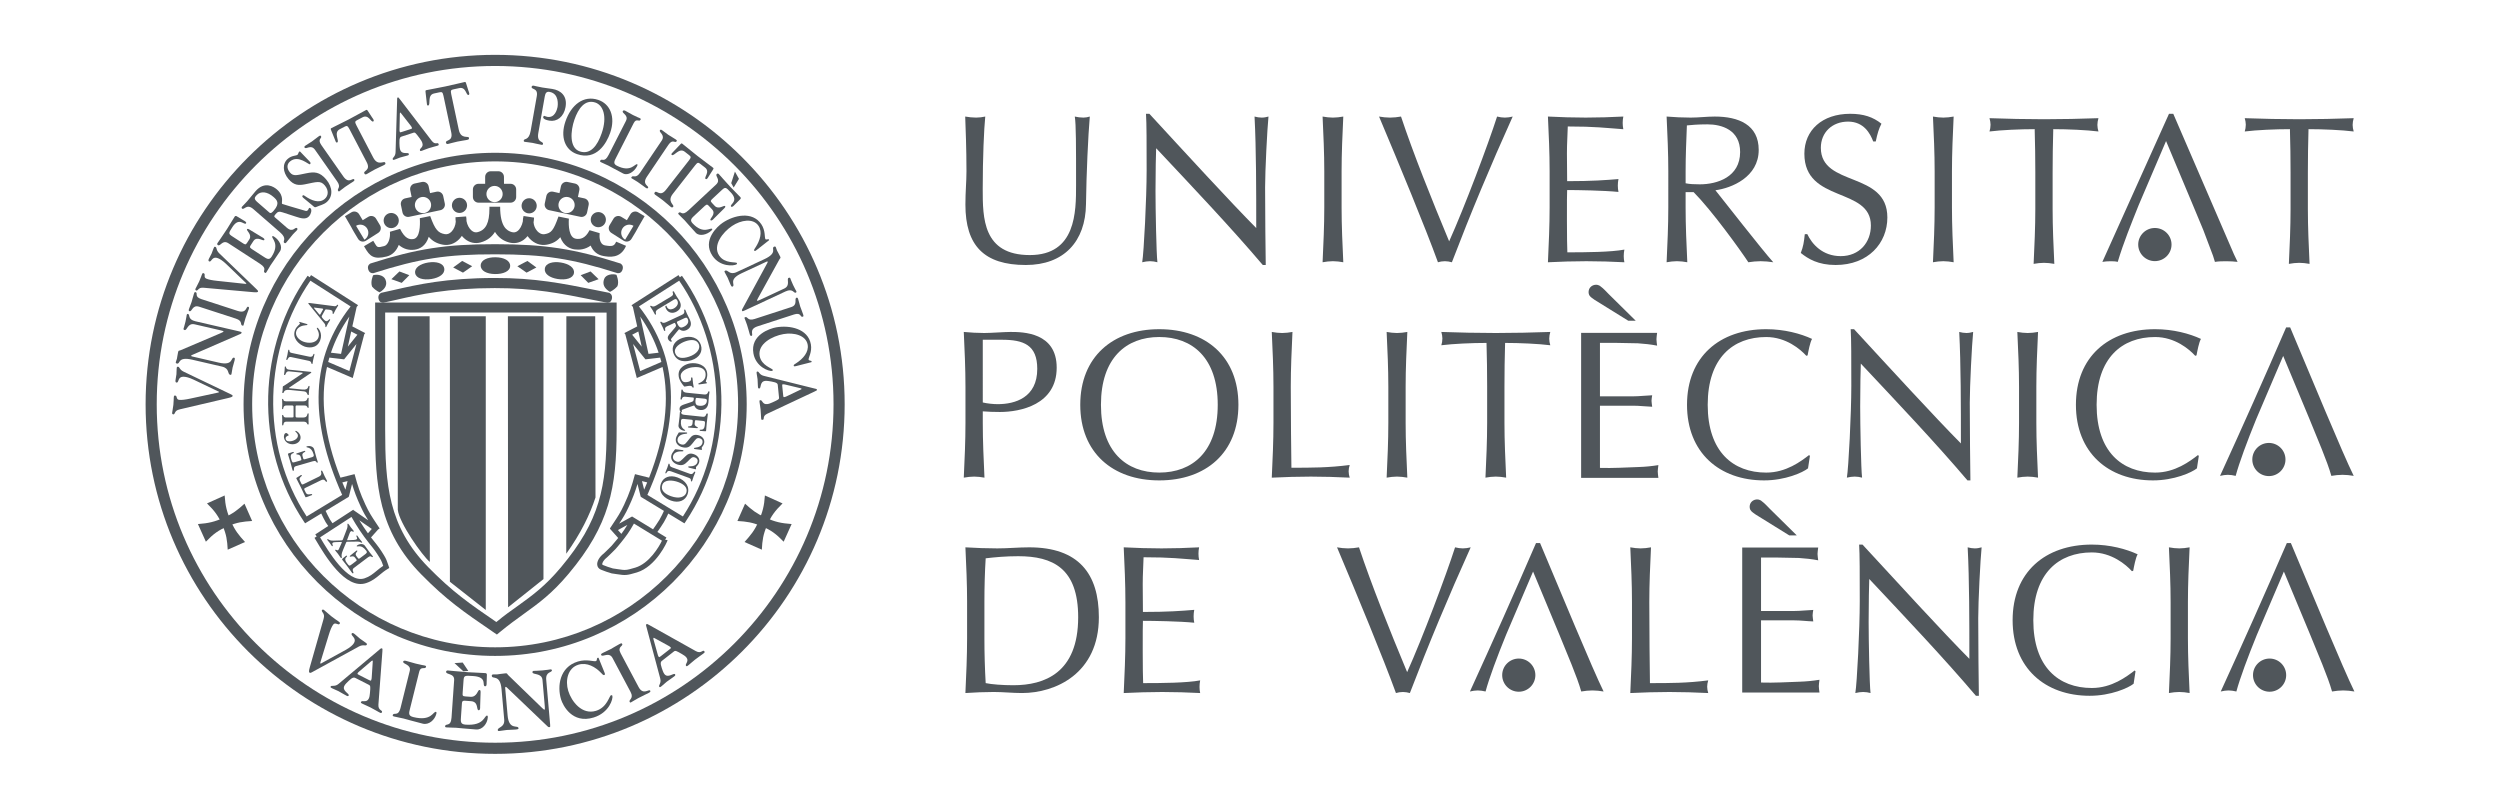 <?xml version="1.0" encoding="UTF-8"?>
<!-- Generator: Adobe Illustrator 14.0.0, SVG Export Plug-In . SVG Version: 6.00 Build 43363)  -->
<svg xmlns:x="http://ns.adobe.com/Extensibility/1.0/" xmlns:i="http://ns.adobe.com/AdobeIllustrator/10.0/" xmlns:graph="http://ns.adobe.com/Graphs/1.0/" xmlns="http://www.w3.org/2000/svg" xmlns:xlink="http://www.w3.org/1999/xlink" xmlns:a="http://ns.adobe.com/AdobeSVGViewerExtensions/3.0/" version="1.2" i:viewOrigin="235.606 357.645" i:rulerOrigin="-235.606 -238.251" i:pageBounds="235.606 357.645 604.6973 238.251" x="0px" y="0px" width="369.091px" height="119.394px" viewBox="0 0 369.091 119.394" xml:space="preserve">
<switch>
	
	<g i:extraneous="self">
		<g id="Capa_1" i:layer="yes" i:dimmedPercent="50" i:rgbTrio="#4F008000FFFF">
			<g>
				<g>
					<path i:knockout="Off" fill-rule="evenodd" fill="#50565B" d="M54.938,42.323c-0.293-0.721,0.151-1.69,0.151-1.69       c0.528-0.165,1.515-0.062,1.812,0.625c0.32,0.744,0,1.384-0.854,1.896C56.047,43.153,55.507,42.962,54.938,42.323z"></path>
					<polygon i:knockout="Off" fill-rule="evenodd" fill="#50565B" points="80.235,85.497 75.011,89.659 74.983,46.696        80.235,46.696      "></polygon>
					<path i:knockout="Off" fill-rule="evenodd" fill="#50565B" d="M83.601,81.75l0.014-35.054h4.26l0.042,26.746       C87.095,75.972,85.753,78.73,83.601,81.75z"></path>
					<polygon i:knockout="Off" fill-rule="evenodd" fill="#50565B" points="66.422,85.892 71.717,90.057 71.717,46.696        66.422,46.696      "></polygon>
					<path i:knockout="Off" fill-rule="evenodd" fill="#50565B" d="M63.459,82.963l-0.031-36.268h-4.699v28.548       C58.908,77.169,62.351,82.051,63.459,82.963z"></path>
					<path i:knockout="Off" fill="#50565B" d="M73.101,95.567c-19.781,0-35.872-16.092-35.872-35.871       c0-19.778,16.091-35.869,35.872-35.869c19.778,0,35.869,16.091,35.869,35.869C108.97,79.475,92.879,95.567,73.101,95.567v1.27       c20.479,0,37.139-16.661,37.139-37.141c0-20.479-16.66-37.139-37.139-37.139c-20.481,0-37.142,16.66-37.142,37.139       c0,20.479,16.66,37.141,37.142,37.141V95.567z"></path>
					<path i:knockout="Off" fill="#50565B" d="M73.101,109.653c-27.55,0-49.962-22.411-49.962-49.957S45.551,9.741,73.101,9.741       c27.547,0,49.958,22.409,49.958,49.955S100.648,109.653,73.101,109.653v1.644c28.453,0,51.602-23.148,51.602-51.601       S101.554,8.097,73.101,8.097c-28.456,0-51.604,23.146-51.604,51.599s23.148,51.601,51.604,51.601V109.653z"></path>
					<path i:knockout="Off" fill-rule="evenodd" fill="#50565B" d="M30.561,74.323c1.126,1.101,1.697,1.859,2.314,3.307       c0.551,1.291,0.668,2.121,0.744,3.523l2.554-1.132c-0.944-1.047-1.473-1.692-2.044-2.982c-0.632-1.431-0.861-2.332-0.962-3.89       L30.561,74.323z"></path>
					<path i:knockout="Off" fill-rule="evenodd" fill="#50565B" d="M30.396,79.975c1.089-1.135,1.854-1.712,3.307-2.314       c1.296-0.54,2.121-0.656,3.522-0.744l-1.129-2.554c-1.043,0.949-1.7,1.464-2.984,2.042c-1.425,0.642-2.332,0.85-3.891,0.963       L30.396,79.975z"></path>
					<path i:knockout="Off" fill-rule="evenodd" fill="#50565B" d="M115.534,74.323c-1.123,1.104-1.701,1.859-2.314,3.307       c-0.553,1.294-0.672,2.121-0.745,3.523l-2.554-1.132c0.933-1.055,1.481-1.689,2.042-2.982c0.625-1.434,0.864-2.332,0.964-3.89       L115.534,74.323z"></path>
					<path i:knockout="Off" fill-rule="evenodd" fill="#50565B" d="M115.698,79.975c-1.094-1.132-1.851-1.715-3.307-2.314       c-1.299-0.534-2.121-0.662-3.522-0.744l1.129-2.554c1.04,0.952,1.7,1.459,2.985,2.042c1.422,0.647,2.331,0.847,3.89,0.963       L115.698,79.975z"></path>
					<path i:knockout="Off" fill-rule="evenodd" fill="#50565B" d="M52.965,95.459c0.671-0.367,0.998-0.034,1.166-0.25       c0.125-0.159-0.02-0.228-0.208-0.373c-0.25-0.196-0.525-0.353-0.776-0.546c-0.255-0.201-0.475-0.432-0.733-0.634       c-0.104-0.082-0.341-0.312-0.48-0.137c-0.256,0.33,0.91,0.683,0.225,1.563c-0.116,0.148-0.39,0.461-1.146,0.879l-3.435,1.891       c-0.08,0.046-0.216,0.148-0.271,0.108c-0.054-0.043,0.003-0.208,0.028-0.295l1.197-3.91c0.225-0.745,0.452-1.274,0.671-1.556       c0.308-0.393,0.73,0.165,0.927-0.088c0.125-0.156,0.074-0.185-0.21-0.406c-0.143-0.108-0.43-0.273-0.998-0.717       c-0.302-0.236-0.574-0.512-0.867-0.739c-0.134-0.102-0.35-0.392-0.526-0.171c-0.051,0.069,0.021,0.214,0.04,0.245       c0.29,0.375,0.336,0.577,0.202,1.058l-2.042,7.167c-0.145,0.519-0.131,0.681-0.039,0.751c0.097,0.077,0.185,0.055,0.472-0.11       L52.965,95.459z"></path>
					<path i:knockout="Off" fill-rule="evenodd" fill="#50565B" d="M61.896,99.156c0.219-0.876,0.89-0.256,0.998-0.694       c0.034-0.136-0.017-0.164-0.247-0.221c-0.174-0.043-0.318-0.029-1.246-0.263c-0.418-0.102-1.04-0.307-1.476-0.415       c-0.23-0.057-0.372,0.003-0.4,0.108c-0.1,0.403,1.214,0.398,0.97,1.376l-1.356,5.445c-0.35,1.404-1.026,0.574-1.16,1.106       c-0.017,0.067,0.034,0.142,0.177,0.179c0.603,0.147,1.071,0.216,1.412,0.301c0.547,0.137,1.191,0.347,2.852,0.763       c0.896,0.222,1.777-0.561,2.002-1.459c0.055-0.219-0.014-0.273-0.057-0.284c-0.415-0.103-0.64,1.441-3.35,0.768       c-0.787-0.196-0.642-0.601-0.463-1.313L61.896,99.156z"></path>
					<path i:knockout="Off" fill-rule="evenodd" fill="#50565B" d="M68.429,100.541c0.058-0.818,0.103-0.825,1.462-0.73       c2.17,0.15,1.197,1.476,1.723,1.51c0.26,0.02,0.231-0.376,0.231-0.529l0.037-1.174c0.008-0.108-0.063-0.23-0.208-0.242       c-0.99-0.068-1.77-0.076-2.568-0.131c-1.72-0.122-2.524-0.225-2.985-0.259c-0.159-0.009-0.256,0.08-0.261,0.185       c-0.035,0.476,1.262,0.186,1.188,1.249l-0.387,5.538c-0.103,1.441-0.91,0.745-0.95,1.288c-0.006,0.071,0.06,0.137,0.205,0.145       c0.619,0.043,1.094,0.031,1.441,0.055c0.562,0.04,1.233,0.134,2.943,0.253c0.921,0.065,1.652-0.858,1.717-1.783       c0.016-0.225-0.062-0.264-0.104-0.267c-0.431-0.031-0.379,1.529-3.168,1.336c-0.808-0.057-0.733-0.48-0.683-1.214l0.105-1.516       c0.048-0.685,0.014-0.83,0.531-0.796l0.83,0.06c1.169,0.082,0.768,1.313,1.126,1.339c0.271,0.021,0.233-0.412,0.233-0.565       l0.068-2.113c0.012-0.317-0.114-0.304-0.193-0.31c-0.225-0.017-0.336,1.072-1.303,1.004l-0.707-0.051       c-0.484-0.034-0.479-0.116-0.441-0.626L68.429,100.541z"></path>
					<path i:knockout="Off" fill-rule="evenodd" fill="#50565B" d="M74.44,106.235c0.105,1.203-0.992,1.086-0.949,1.559       c0.017,0.202,0.235,0.122,0.361,0.11c0.301-0.025,0.6-0.099,0.961-0.131c0.392-0.033,0.775-0.02,1.327-0.067       c0.146-0.012,0.427-0.025,0.412-0.19c-0.048-0.555-1.415,0.372-1.611-1.896l-0.354-4.018c-0.009-0.105,0.006-0.191,0.074-0.196       c0.055-0.006,0.128,0.048,0.214,0.136l5.939,5.673c0.085,0.088,0.147,0.153,0.304,0.14c0.136-0.012,0.128-0.108,0.105-0.367       l-0.58-6.628c-0.108-1.242,0.87-1.04,0.839-1.396c-0.003-0.034-0.014-0.153-0.229-0.137c-0.099,0.012-0.488,0.091-1.195,0.153       c-0.773,0.068-1.104,0.052-1.283,0.065c-0.147,0.015-0.171,0.134-0.162,0.217c0.034,0.389,1.385,0.057,1.479,1.131l0.344,3.936       c0.025,0.295,0.018,0.44-0.051,0.446s-0.217-0.125-0.375-0.276l-4.968-4.816c-0.222-0.207-0.094-0.301-0.455-0.27       c-0.594,0.051-0.881,0.125-1.174,0.15c-0.214,0.018-0.418-0.011-0.632,0.009c-0.137,0.011-0.185,0.11-0.174,0.216       c0.049,0.565,1.24-0.312,1.438,1.959L74.44,106.235z"></path>
					<path i:knockout="Off" fill-rule="evenodd" fill="#50565B" d="M88.377,97.148c-0.02-0.057-0.097-0.045-0.15-0.028       c-0.15,0.046-0.049,0.424-0.253,0.486c-0.321,0.1-1.365-0.341-2.667,0.061c-2.716,0.829-3.06,3.676-2.477,5.58       c0.272,0.896,1.646,3.651,4.802,2.685c2.298-0.699,2.915-2.764,2.774-3.216c-0.02-0.068-0.133-0.094-0.188-0.08       c-0.281,0.088-0.56,1.798-2.229,2.307c-2.059,0.631-3.607-1.354-4.098-2.952c-0.463-1.518-0.076-3.374,1.508-3.857       c1.251-0.381,2.502,0.312,3.371,1.239c0.123,0.122,0.271,0.339,0.441,0.287c0.185-0.057,0.062-0.304,0.018-0.415L88.377,97.148       z"></path>
					<path i:knockout="Off" fill-rule="evenodd" fill="#50565B" d="M91.625,96.438c-0.528-0.995,0.418-1.019,0.228-1.374       c-0.068-0.125-0.128-0.119-0.427,0.04c-0.565,0.302-0.901,0.531-1.259,0.726c-0.351,0.185-0.76,0.347-1.149,0.554       c-0.088,0.049-0.355,0.147-0.259,0.327c0.193,0.366,1.164-0.523,1.669,0.429l2.673,5.027c0.529,0.995-0.332,1.103-0.137,1.47       c0.029,0.052,0.086,0.114,0.177,0.066c0.259-0.137,0.662-0.407,1.092-0.635c0.776-0.412,1.165-0.566,1.535-0.762       c0.228-0.122,0.296-0.211,0.233-0.327c-0.176-0.335-1.035,0.739-1.721-0.546L91.625,96.438z"></path>
					<path i:knockout="Off" fill-rule="evenodd" fill="#50565B" d="M27.126,54.878c-0.674-0.324-0.574-0.708-0.848-0.735       c-0.202-0.021-0.179,0.115-0.198,0.314c-0.026,0.267-0.006,0.537-0.032,0.802c-0.028,0.275-0.103,0.536-0.13,0.81       c-0.012,0.114-0.075,0.388,0.15,0.41c0.415,0.04,0.07-0.961,1.186-0.851c0.189,0.021,0.603,0.08,1.37,0.443l3.472,1.661       c0.082,0.037,0.244,0.091,0.238,0.147c-0.006,0.058-0.176,0.088-0.264,0.108l-3.938,0.85c-0.747,0.165-1.315,0.233-1.675,0.198       c-0.494-0.05-0.261-0.602-0.58-0.633c-0.201-0.021-0.195,0.028-0.227,0.331c-0.015,0.152,0.006,0.431-0.055,1.039       c-0.034,0.321-0.113,0.64-0.145,0.953c-0.015,0.142-0.137,0.426,0.147,0.454c0.083,0.009,0.165-0.107,0.179-0.135       c0.16-0.377,0.303-0.496,0.782-0.612l7.134-1.671c0.515-0.121,0.643-0.203,0.651-0.299c0.011-0.104-0.054-0.157-0.353-0.294       L27.126,54.878z"></path>
					<path i:knockout="Off" fill-rule="evenodd" fill="#50565B" d="M32.767,54.12c1.177,0.271,0.765,1.111,1.229,1.217       c0.196,0.045,0.179-0.152,0.204-0.254c0.058-0.25,0.068-0.51,0.137-0.808c0.074-0.322,0.193-0.625,0.299-1.078       c0.028-0.121,0.091-0.349-0.068-0.386c-0.546-0.126-0.031,1.238-2.252,0.727l-3.93-0.908c-0.102-0.023-0.179-0.061-0.168-0.117       c0.012-0.045,0.083-0.088,0.191-0.13l7.034-3.06c0.108-0.044,0.188-0.074,0.219-0.203c0.025-0.111-0.068-0.133-0.321-0.192       l-6.482-1.496c-1.215-0.281-0.757-1.001-1.104-1.083c-0.034-0.007-0.15-0.034-0.19,0.143c-0.021,0.082-0.048,0.418-0.182,0.999       c-0.147,0.639-0.256,0.896-0.29,1.044c-0.026,0.12,0.082,0.175,0.162,0.193c0.381,0.088,0.435-1.088,1.486-0.846l3.848,0.89       c0.29,0.065,0.424,0.116,0.412,0.172c-0.015,0.056-0.18,0.135-0.367,0.218L26.677,51.7c-0.257,0.116-0.313-0.013-0.382,0.282       c-0.11,0.491-0.122,0.741-0.176,0.981c-0.043,0.175-0.125,0.331-0.168,0.508c-0.025,0.11,0.058,0.179,0.162,0.201       c0.555,0.128,0.043-1.08,2.261-0.568L32.767,54.12z"></path>
					<path i:knockout="Off" fill-rule="evenodd" fill="#50565B" d="M29.71,44.154c-1.069-0.349-0.443-0.894-0.827-1.019       c-0.137-0.044-0.174-0.005-0.262,0.265c-0.168,0.515-0.228,0.854-0.333,1.179c-0.102,0.316-0.261,0.652-0.375,1.005       c-0.028,0.081-0.134,0.296,0.058,0.358c0.395,0.128,0.408-0.995,1.438-0.66l5.414,1.759c1.072,0.349,0.566,0.903,0.961,1.03       c0.057,0.019,0.143,0.026,0.168-0.055c0.077-0.234,0.156-0.637,0.284-1.025c0.228-0.703,0.381-1.023,0.492-1.356       c0.065-0.207,0.046-0.304-0.077-0.344c-0.361-0.118-0.17,1.061-1.558,0.611L29.71,44.154z"></path>
					<path i:knockout="Off" fill-rule="evenodd" fill="#50565B" d="M32.38,37.41c-0.534-0.518-0.321-0.851-0.571-0.961       c-0.186-0.083-0.205,0.054-0.287,0.235c-0.108,0.243-0.174,0.505-0.281,0.748c-0.111,0.252-0.262,0.475-0.376,0.727       c-0.046,0.104-0.19,0.34,0.018,0.432c0.378,0.17,0.366-0.886,1.385-0.431c0.173,0.077,0.546,0.262,1.157,0.846l2.764,2.654       c0.064,0.06,0.201,0.162,0.176,0.214c-0.022,0.053-0.193,0.028-0.278,0.02l-3.992-0.427c-0.757-0.076-1.316-0.19-1.644-0.335       c-0.455-0.202-0.06-0.651-0.353-0.78c-0.185-0.083-0.193-0.035-0.315,0.243c-0.062,0.139-0.131,0.409-0.378,0.963       c-0.131,0.296-0.308,0.572-0.433,0.856c-0.06,0.131-0.264,0.361-0.006,0.478c0.077,0.032,0.193-0.051,0.214-0.071       c0.267-0.307,0.44-0.375,0.93-0.336l7.267,0.65c0.523,0.047,0.672,0.007,0.711-0.078c0.04-0.097-0.006-0.168-0.244-0.39       L32.38,37.41z"></path>
					<path i:knockout="Off" fill-rule="evenodd" fill="#50565B" d="M34.376,34.949c-0.688-0.445-0.677-0.485-0.051-1.447       c0.997-1.535,1.757-0.159,2.001-0.533c0.117-0.184-0.235-0.356-0.369-0.433l-1.007-0.608c-0.088-0.057-0.225-0.066-0.293,0.037       c-0.455,0.699-0.771,1.275-1.138,1.84c-0.79,1.218-1.202,1.766-1.415,2.092c-0.071,0.111-0.034,0.226,0.057,0.285       c0.397,0.259,0.662-0.848,1.558-0.268l4.658,3.024c1.211,0.789,0.281,1.045,0.738,1.34c0.061,0.04,0.143,0.023,0.208-0.079       c0.284-0.438,0.464-0.798,0.623-1.044c0.258-0.397,0.608-0.85,1.393-2.06c0.424-0.652-0.085-1.652-0.864-2.156       c-0.188-0.122-0.253-0.086-0.272-0.055c-0.199,0.303,1.177,1.038-0.103,3.011c-0.373,0.573-0.711,0.309-1.328-0.09       l-1.273-0.828c-0.578-0.375-0.717-0.421-0.479-0.787l0.381-0.589c0.538-0.827,1.448,0.08,1.613-0.174       c0.125-0.191-0.265-0.376-0.398-0.452l-1.809-1.095c-0.272-0.166-0.31-0.064-0.347-0.011c-0.103,0.159,0.796,0.779,0.353,1.463       l-0.324,0.502c-0.225,0.341-0.293,0.296-0.722,0.018L34.376,34.949z"></path>
					<path i:knockout="Off" fill-rule="evenodd" fill="#50565B" d="M46.196,30.386c0.219,0.188,0.272,0.267,0.5,0.168       c0.521-0.236,1.075-0.328,1.519-0.701c0.952-0.799,0.944-2.167-0.057-3.359c-0.967-1.152-1.774-1.141-2.911-0.915       c-1.425,0.281-1.922,0.498-2.435-0.11c-0.512-0.609-0.472-1.229,0.006-1.631c1.251-1.05,2.778,0.55,2.946,0.409       c0.158-0.135,0.09-0.262-0.092-0.449l-1.104-1.149c-0.189-0.198-0.281-0.354-0.392-0.261c-0.094,0.078-0.153,0.377-0.247,0.456       c-0.22,0.183-0.822,0.086-1.416,0.585c-0.851,0.713-0.794,1.966,0.085,3.009c0.799,0.956,1.526,0.95,2.442,0.771       c1.711-0.338,2.266-0.603,2.914,0.168c0.611,0.728,0.541,1.529-0.025,2.006c-0.808,0.677-1.951,0.229-2.918-0.449       c-0.127-0.094-0.21-0.163-0.326-0.065c-0.182,0.152,0.111,0.354,0.241,0.464L46.196,30.386z"></path>
					<path i:knockout="Off" fill-rule="evenodd" fill="#50565B" d="M47.436,21.408c-0.646-0.924,0.182-0.981-0.049-1.312       c-0.083-0.116-0.134-0.109-0.367,0.056c-0.443,0.31-0.696,0.545-0.975,0.739c-0.273,0.19-0.604,0.364-0.907,0.577       c-0.068,0.049-0.284,0.156-0.168,0.321c0.235,0.34,0.924-0.547,1.544,0.337l3.267,4.664c0.646,0.922-0.091,1.061,0.147,1.402       c0.035,0.048,0.098,0.104,0.168,0.057c0.202-0.143,0.51-0.415,0.842-0.648c0.605-0.425,0.922-0.588,1.209-0.789       c0.179-0.125,0.221-0.213,0.147-0.319c-0.219-0.311-0.776,0.745-1.612-0.449L47.436,21.408z"></path>
					<path i:knockout="Off" fill-rule="evenodd" fill="#50565B" d="M80.43,14.226c0.094-0.526,0.285-0.734,0.706-0.66       c1.447,0.256,1.23,1.977,1.168,2.277c-0.062,0.303-0.378,1.606-1.51,1.407c-0.204-0.035-0.353-0.133-0.427-0.146       c-0.113-0.02-0.156,0.117-0.17,0.198c-0.009,0.048-0.015,0.349,0.901,0.509c1.111,0.196,2.138-0.537,2.396-1.999       c0.302-1.704-0.757-2.493-1.956-2.681c-0.665-0.105-1.336-0.188-1.467-0.211c-0.708-0.125-1.215-0.262-1.279-0.272       c-0.225-0.04-0.291,0.105-0.302,0.175c-0.077,0.434,0.98,0.125,0.762,1.363l-0.907,5.139c-0.256,1.46-0.958,1.072-1.018,1.41       c-0.037,0.198,0.137,0.205,0.165,0.209c0.054,0.012,0.782,0.091,1.157,0.157c0.205,0.036,0.608,0.155,1.263,0.271       c0.131,0.022,0.219,0.062,0.255-0.136c0.072-0.409-0.949-0.132-0.693-1.592L80.43,14.226z"></path>
					<path i:knockout="Off" fill-rule="evenodd" fill="#50565B" d="M88.309,14.744c-2.152-0.717-3.98,0.724-4.828,3.18       c-0.781,2.276-0.094,4.206,1.709,4.829c2.863,0.983,4.356-1.575,4.896-3.145C90.905,17.231,90.067,15.323,88.309,14.744z        M88.833,19.665c-0.64,1.862-1.661,3.193-3.216,2.694c-1.615-0.52-1.376-3.059-0.811-4.695       c0.561-1.627,1.541-3.021,3.068-2.531C89.04,15.508,89.688,17.187,88.833,19.665z"></path>
					<path i:knockout="Off" fill-rule="evenodd" fill="#50565B" d="M93.555,18.18c0.406-0.802,0.808-0.104,1.012-0.507       c0.065-0.127,0.029-0.158-0.147-0.249c-0.137-0.069-0.259-0.079-0.978-0.445c-0.322-0.163-0.791-0.456-1.13-0.628       c-0.176-0.09-0.312-0.053-0.36,0.041c-0.188,0.371,0.912,0.571,0.455,1.47l-2.548,4.999c-0.657,1.29-1.01,0.393-1.257,0.878       c-0.031,0.062-0.009,0.143,0.103,0.198c0.464,0.237,0.842,0.376,1.104,0.509c0.423,0.215,0.909,0.516,2.194,1.171       c0.691,0.354,1.633-0.26,2.053-1.083c0.103-0.2,0.057-0.263,0.025-0.279c-0.321-0.164-0.909,1.28-3.005,0.213       c-0.608-0.311-0.381-0.674-0.048-1.329L93.555,18.18z"></path>
					<path i:knockout="Off" fill-rule="evenodd" fill="#50565B" d="M98.678,21.385c0.631-0.935,0.98-0.183,1.209-0.518       c0.079-0.117,0.054-0.164-0.185-0.322c-0.446-0.304-0.757-0.454-1.042-0.646c-0.272-0.187-0.554-0.432-0.86-0.639       c-0.071-0.049-0.247-0.211-0.361-0.043c-0.23,0.344,0.845,0.668,0.239,1.563l-3.182,4.72c-0.631,0.933-1.027,0.296-1.257,0.641       c-0.034,0.048-0.065,0.128,0.005,0.176c0.205,0.138,0.572,0.327,0.908,0.555c0.613,0.415,0.878,0.651,1.171,0.847       c0.179,0.123,0.278,0.13,0.35,0.023c0.213-0.315-0.973-0.458-0.156-1.668L98.678,21.385z"></path>
					<path i:knockout="Off" fill-rule="evenodd" fill="#50565B" d="M98.323,28.02c-0.869,1.113-1.361,0.004-1.648,0.367       c-0.159,0.205-0.025,0.296,0.107,0.401c0.302,0.233,0.577,0.39,1.078,0.78c0.5,0.392,0.717,0.622,1.018,0.854       c0.217,0.171,0.344,0.315,0.518,0.091c0.205-0.261-0.964-0.739-0.065-1.888l3.302-4.225c0.349-0.449,0.463-0.438,0.767-0.198       l0.638,0.496c0.889,0.635-0.162,1.486,0.136,1.721c0.196,0.15,0.398-0.278,0.473-0.401l0.588-0.924       c0.065-0.1,0.168-0.23,0.058-0.318c-0.697-0.543-1.227-0.898-2.317-1.751c-1.092-0.854-1.563-1.281-2.261-1.824       c-0.111-0.088-0.213,0.044-0.293,0.131l-1.086,1.14c-0.108,0.109-0.312,0.28-0.156,0.402c0.336,0.265,1.068-1.136,1.914-0.475       l0.627,0.489c0.305,0.24,0.345,0.346-0.005,0.793L98.323,28.02z"></path>
					<path i:knockout="Off" fill-rule="evenodd" fill="#50565B" d="M106.492,28.126c0.6-0.558,0.634-0.538,1.416,0.301       c1.251,1.34-0.271,1.744,0.034,2.07c0.148,0.16,0.403-0.143,0.509-0.253l0.833-0.829c0.08-0.072,0.119-0.203,0.034-0.293       c-0.568-0.609-1.049-1.056-1.51-1.55c-0.989-1.062-1.419-1.594-1.687-1.878c-0.091-0.097-0.21-0.088-0.289-0.015       c-0.348,0.323,0.662,0.849-0.12,1.576l-4.06,3.787c-1.059,0.986-1.081,0.021-1.479,0.394c-0.052,0.049-0.057,0.131,0.028,0.221       c0.355,0.382,0.659,0.641,0.861,0.855c0.324,0.347,0.677,0.796,1.66,1.852c0.532,0.568,1.624,0.315,2.3-0.316       c0.166-0.153,0.146-0.228,0.12-0.254c-0.245-0.264-1.291,0.894-2.895-0.829c-0.466-0.497-0.13-0.762,0.409-1.264l1.109-1.035       c0.503-0.469,0.583-0.594,0.879-0.274l0.48,0.514c0.671,0.721-0.43,1.384-0.223,1.606c0.156,0.166,0.43-0.167,0.535-0.277       l1.501-1.49c0.228-0.225,0.136-0.284,0.094-0.334c-0.131-0.138-0.946,0.584-1.504-0.011l-0.409-0.438       c-0.279-0.297-0.217-0.354,0.156-0.702L106.492,28.126z"></path>
					<path i:knockout="Off" fill-rule="evenodd" fill="#50565B" d="M113.518,35.485c0.047-0.032,0.02-0.094-0.006-0.134       c-0.074-0.111-0.404,0.101-0.507-0.049c-0.159-0.235,0.034-1.245-0.608-2.197c-1.336-1.982-4.057-1.328-5.709-0.214       c-0.776,0.525-3.057,2.576-1.501,4.882c1.131,1.675,3.179,1.507,3.571,1.243c0.059-0.04,0.059-0.146,0.033-0.184       c-0.139-0.205-1.788,0.129-2.609-1.091c-1.013-1.502,0.508-3.444,1.896-4.38c1.316-0.889,3.124-1.18,3.903-0.024       c0.617,0.913,0.228,2.183-0.452,3.213c-0.091,0.141-0.258,0.336-0.174,0.461c0.089,0.134,0.293-0.05,0.387-0.125       L113.518,35.485z"></path>
					<path i:knockout="Off" fill-rule="evenodd" fill="#50565B" d="M108.766,40.167c-1.098,0.512-1.288-0.404-1.717-0.203       c-0.182,0.085-0.049,0.231-0.006,0.327c0.107,0.231,0.258,0.444,0.387,0.719c0.143,0.302,0.236,0.612,0.432,1.035       c0.052,0.112,0.143,0.331,0.291,0.262c0.506-0.235-0.737-0.997,1.324-1.958l3.656-1.704c0.097-0.046,0.18-0.064,0.205-0.012       c0.02,0.043-0.012,0.119-0.068,0.221l-3.662,6.742c-0.057,0.102-0.103,0.172-0.046,0.294c0.049,0.104,0.134,0.063,0.37-0.048       l6.033-2.812c1.126-0.526,1.211,0.324,1.532,0.175c0.031-0.017,0.14-0.065,0.065-0.229c-0.037-0.076-0.222-0.358-0.472-0.899       c-0.278-0.593-0.353-0.863-0.415-1.001c-0.055-0.112-0.174-0.087-0.248-0.053c-0.355,0.167,0.327,1.126-0.65,1.581l-3.58,1.669       c-0.268,0.125-0.406,0.169-0.429,0.116c-0.023-0.051,0.057-0.215,0.156-0.396l3.128-5.668c0.13-0.25,0.255-0.182,0.127-0.456       c-0.213-0.456-0.36-0.659-0.466-0.883c-0.074-0.163-0.105-0.339-0.179-0.502c-0.049-0.104-0.157-0.106-0.254-0.062       c-0.514,0.242,0.635,0.879-1.43,1.84L108.766,40.167z"></path>
					<path i:knockout="Off" fill-rule="evenodd" fill="#50565B" d="M117.237,46.425c1.071-0.349,0.884,0.46,1.268,0.336       c0.137-0.045,0.145-0.097,0.057-0.367c-0.168-0.515-0.318-0.824-0.424-1.148c-0.102-0.317-0.17-0.685-0.287-1.035       c-0.025-0.083-0.065-0.318-0.256-0.256c-0.395,0.128,0.25,1.046-0.775,1.379l-5.414,1.76c-1.072,0.347-0.989-0.397-1.385-0.27       c-0.057,0.02-0.128,0.062-0.103,0.145c0.077,0.233,0.248,0.607,0.372,0.995c0.23,0.703,0.294,1.052,0.401,1.387       c0.068,0.207,0.14,0.273,0.265,0.234c0.358-0.118-0.486-0.96,0.898-1.41L117.237,46.425z"></path>
					<path i:knockout="Off" fill-rule="evenodd" fill="#50565B" d="M119.77,53.475c0.059-0.01,0.059-0.078,0.051-0.124       c-0.022-0.131-0.409-0.074-0.443-0.25c-0.049-0.281,0.537-1.126,0.338-2.258c-0.415-2.354-3.167-2.86-5.129-2.515       c-0.922,0.162-3.838,1.11-3.355,3.849c0.35,1.99,2.289,2.67,2.756,2.587c0.07-0.013,0.113-0.106,0.104-0.153       c-0.042-0.243-1.683-0.608-1.938-2.058c-0.316-1.783,1.865-2.939,3.512-3.23c1.566-0.276,3.334,0.192,3.576,1.566       c0.193,1.085-0.68,2.086-1.718,2.751c-0.142,0.092-0.374,0.2-0.347,0.351c0.025,0.158,0.29,0.074,0.404,0.043L119.77,53.475z"></path>
					<path i:knockout="Off" fill-rule="evenodd" fill="#50565B" d="M51.876,83.362c-0.304,0.23-0.321,0.216-0.683-0.265       c-0.58-0.768,0.171-0.848,0.031-1.035c-0.068-0.091-0.199,0.04-0.256,0.086l-0.424,0.347c-0.039,0.028-0.062,0.091-0.025,0.142       c0.265,0.351,0.489,0.611,0.702,0.894c0.458,0.608,0.657,0.909,0.779,1.071c0.042,0.057,0.103,0.06,0.143,0.031       c0.177-0.134-0.305-0.478,0.094-0.776l2.069-1.558c0.538-0.406,0.526,0.076,0.731-0.077c0.025-0.022,0.03-0.062-0.009-0.113       c-0.165-0.219-0.308-0.373-0.4-0.495c-0.151-0.199-0.313-0.452-0.769-1.058c-0.247-0.324-0.784-0.287-1.132-0.028       c-0.082,0.065-0.074,0.103-0.062,0.119c0.114,0.151,0.651-0.341,1.394,0.646c0.216,0.287,0.046,0.39-0.228,0.598l-0.565,0.426       c-0.259,0.193-0.299,0.248-0.436,0.065l-0.222-0.295c-0.312-0.413,0.239-0.654,0.143-0.782       c-0.071-0.094-0.211,0.048-0.268,0.097l-0.766,0.619c-0.115,0.095-0.073,0.131-0.053,0.159c0.059,0.08,0.475-0.213,0.733,0.129       l0.188,0.25c0.131,0.17,0.1,0.193-0.091,0.338L51.876,83.362z"></path>
					<path i:knockout="Off" fill-rule="evenodd" fill="#50565B" d="M52.827,79.958c0.363-0.006,0.517,0.228,0.619,0.15       c0.062-0.049,0.006-0.097-0.06-0.179c-0.094-0.128-0.208-0.245-0.307-0.376c-0.086-0.11-0.151-0.235-0.299-0.429       c-0.058-0.077-0.094-0.091-0.131-0.065c-0.153,0.119,0.235,0.387,0,0.562c-0.062,0.046-0.21,0.085-0.409,0.097l-0.726,0.034       c-0.168,0.009-0.265,0.018-0.272,0.006c-0.012-0.018,0.028-0.108,0.076-0.239l0.299-0.79c0.049-0.131,0.088-0.216,0.18-0.284       c0.167-0.128,0.272,0.137,0.403,0.037c0.071-0.055,0.017-0.105-0.025-0.162c-0.092-0.123-0.199-0.247-0.361-0.443       c-0.147-0.188-0.199-0.302-0.268-0.393c-0.122-0.162-0.165-0.199-0.222-0.156c-0.097,0.073,0.094,0.247-0.125,0.81       l-0.512,1.337c-0.057,0.147-0.074,0.23-0.143,0.278c-0.048,0.037-0.179,0.028-0.315,0.034l-1.029,0.031       c-0.64,0.022-0.753-0.293-0.855-0.216c-0.049,0.037-0.054,0.074-0.003,0.142c0.145,0.196,0.254,0.302,0.344,0.421       c0.083,0.111,0.154,0.239,0.293,0.427c0.014,0.015,0.051,0.085,0.131,0.025c0.108-0.079-0.173-0.341,0.02-0.489       c0.08-0.06,0.168-0.082,0.443-0.091l0.712-0.022c0.067-0.003,0.153-0.018,0.176,0.012c0.021,0.028-0.006,0.085-0.025,0.13       l-0.398,0.894c-0.031,0.065-0.073,0.137-0.11,0.164c-0.16,0.12-0.313-0.122-0.421-0.039c-0.023,0.017-0.057,0.037,0.009,0.125       c0.082,0.108,0.17,0.188,0.397,0.491c0.228,0.302,0.308,0.444,0.381,0.544c0.055,0.07,0.089,0.076,0.131,0.045       c0.165-0.125-0.19-0.188,0.188-1.104l0.4-0.969c0.043-0.108,0.105-0.273,0.145-0.305c0.031-0.022,0.151-0.02,0.265-0.022       L52.827,79.958z"></path>
					<circle i:knockout="Off" fill-rule="evenodd" fill="#50565B" cx="67.838" cy="30.32" r="1.12"></circle>
					<circle i:knockout="Off" fill-rule="evenodd" fill="#50565B" cx="57.759" cy="32.56" r="1.12"></circle>
					<path i:knockout="Off" fill="#50565B" d="M90.967,35.68c-0.271,0.643-0.559,0.74-1.622,0.553       c-0.887-0.156-0.865-1.321-0.815-1.814l-1.492-0.434c-0.642,1.277-1.4,1.348-1.989,1.267c-1.073-0.147-1.128-1.927-1.064-2.974       l-1.535-0.311c-0.744,2.104-1.079,2.429-2.016,2.601c-0.521,0.096-0.919-0.239-1.11-0.447       c-0.326-0.356-0.522-0.842-0.551-1.298c0.04-0.228,0.065-0.459,0.074-0.694l-1.552-0.241c-0.072,0.263-0.106,0.537-0.108,0.814       c-0.135,0.614-0.423,1.146-0.788,1.416c-0.252,0.187-0.515,0.234-0.825,0.152c-0.745-0.197-1.735-0.801-1.735-3.753h-1.582       c0,0.091,0.004,0.177,0.005,0.265h-0.005c0,2.123-0.519,3.167-1.733,3.488c-0.31,0.082-0.596,0.014-0.873-0.207       c-0.383-0.305-0.674-0.854-0.778-1.422c0.003-0.232-0.015-0.462-0.056-0.686l-1.567,0.116c-0.008,0.22,0.006,0.442,0.036,0.663       c-0.037,0.546-0.271,1.116-0.637,1.48c-0.299,0.299-0.631,0.418-0.985,0.353c-0.95-0.174-1.419-0.604-2.151-2.668l-1.533,0.312       c0.065,1.093,0.027,2.948-0.967,3.084c-0.555,0.077-1.218-0.042-1.953-1.509l-1.493,0.434c0.102,1.005-0.289,1.972-0.854,2.112       c-1.005,0.252-1.005,0.252-1.471-0.553l-0.135-0.23l-1.362,0.802l0.129,0.222c0.722,1.247,1.275,1.781,3.221,1.294       c0.871-0.217,1.458-0.883,1.778-1.708c0.681,0.589,1.467,0.826,2.355,0.703c0.781-0.107,1.643-0.562,2.073-1.905       c0.514,0.61,1.161,0.998,2.076,1.166c0.87,0.16,1.719-0.119,2.39-0.789c0.154-0.154,0.294-0.326,0.419-0.51       c0.146,0.178,0.307,0.338,0.48,0.476c0.667,0.531,1.471,0.709,2.262,0.499c1.05-0.278,1.721-0.872,2.149-1.565       c0.484,0.798,1.181,1.324,2.092,1.565c0.778,0.206,1.528,0.064,2.171-0.409c0.199-0.148,0.384-0.329,0.55-0.533       c0.083,0.115,0.173,0.227,0.27,0.333c0.701,0.765,1.635,1.104,2.562,0.934c0.922-0.169,1.532-0.545,1.998-1.108       c0.498,1.333,1.449,1.712,2.115,1.804c0.697,0.096,1.566,0.026,2.369-0.565c0.341,0.824,0.988,1.383,1.869,1.537       c0.823,0.146,2.537,0.447,3.354-1.497L90.967,35.68z"></path>
					<circle i:knockout="Off" fill-rule="evenodd" fill="#50565B" cx="78.122" cy="30.385" r="1.12"></circle>
					<circle i:knockout="Off" fill-rule="evenodd" fill="#50565B" cx="88.334" cy="32.428" r="1.12"></circle>
					<polygon i:knockout="Off" fill-rule="evenodd" fill="#50565B" points="57.782,41.219 58.97,40.077 60.432,40.628        59.309,41.762      "></polygon>
					<path i:knockout="Off" fill="#50565B" d="M55.152,40.322c6.766-2.161,10.796-2.784,17.968-2.776       c7.24,0.005,11.281,0.628,18.02,2.776c0,0,0.559,0.147,0.771-0.518c0.212-0.665-0.318-0.906-0.318-0.906       c-6.826-2.176-11.142-2.841-18.471-2.847c-7.265-0.008-11.569,0.658-18.425,2.848c0,0-0.54,0.231-0.328,0.896       S55.152,40.322,55.152,40.322z"></path>
					<path i:knockout="Off" fill="#50565B" d="M56.593,44.691c0.614-0.129,1.243-0.272,1.908-0.426       c3.353-0.77,7.524-1.728,14.546-1.733c5.812-0.005,9.754,0.788,14.746,1.792l1.847,0.369c0,0,0.567,0.084,0.7-0.59       c0.134-0.674-0.41-0.875-0.41-0.875l-1.842-0.369c-5.074-1.02-9.081-1.826-15.043-1.82c-7.189,0.006-11.453,0.984-14.879,1.771       c-0.657,0.15-1.279,0.293-1.88,0.419c0,0-0.545,0.209-0.405,0.874C56.02,44.768,56.593,44.691,56.593,44.691z"></path>
					<polygon i:knockout="Off" fill-rule="evenodd" fill="#50565B" points="66.906,39.489 68.233,38.525 69.711,39.303        68.353,40.252      "></polygon>
					<path i:knockout="Off" fill-rule="evenodd" fill="#50565B" d="M91.155,42.255c0.293-0.721-0.15-1.69-0.15-1.69       c-0.529-0.164-1.559-0.076-1.813,0.627c-0.276,0.763,0,1.384,0.855,1.895C90.046,43.086,90.586,42.897,91.155,42.255z"></path>
					<polygon i:knockout="Off" fill-rule="evenodd" fill="#50565B" points="88.377,41.219 87.189,40.077 85.727,40.628        86.85,41.762      "></polygon>
					<polygon i:knockout="Off" fill-rule="evenodd" fill="#50565B" points="79.188,39.489 77.86,38.525 76.379,39.303        77.741,40.252      "></polygon>
					<path i:knockout="Off" fill-rule="evenodd" fill="#50565B" d="M84.735,40.318c0.125-0.79-0.75-1.376-1.936-1.563       c-1.186-0.188-2.235,0.094-2.36,0.884s0.714,1.365,1.899,1.554C83.524,41.379,84.61,41.108,84.735,40.318z"></path>
					<path i:knockout="Off" fill-rule="evenodd" fill="#50565B" d="M99.486,44.246c0.225-0.135,0.367-0.128,0.48,0.062       c0.396,0.658-0.312,1.135-0.446,1.209s-0.722,0.376-1.029-0.137c-0.057-0.094-0.068-0.184-0.091-0.218       c-0.028-0.051-0.094-0.022-0.131-0.003c-0.017,0.013-0.131,0.108,0.119,0.524c0.302,0.505,0.919,0.67,1.547,0.295       c0.729-0.441,0.665-1.116,0.327-1.652c-0.185-0.299-0.381-0.59-0.415-0.649c-0.196-0.322-0.315-0.567-0.333-0.598       c-0.06-0.101-0.137-0.077-0.164-0.061c-0.188,0.111,0.283,0.43-0.248,0.748l-2.203,1.323c-0.626,0.377-0.72-0.03-0.864,0.059       c-0.086,0.051-0.028,0.12-0.021,0.133c0.015,0.026,0.23,0.34,0.333,0.51c0.057,0.094,0.147,0.292,0.324,0.588       c0.036,0.06,0.051,0.108,0.137,0.058c0.176-0.105-0.271-0.418,0.355-0.795L99.486,44.246z"></path>
					<path i:knockout="Off" fill-rule="evenodd" fill="#50565B" d="M104.177,56.621c0.094-0.014,0.222-0.03,0.21-0.104       c-0.011-0.079-0.173-0.065-0.188-0.174c-0.02-0.131,0.299-0.596,0.202-1.276c-0.174-1.234-1.521-1.559-2.493-1.422       c-0.458,0.064-1.905,0.492-1.706,1.928c0.076,0.533,0.418,1.039,0.784,1.461c0.034,0.04,0.066,0.042,0.156,0.029       c0.083-0.012,0.242-0.049,0.479-0.083c0.742-0.104,0.478,0.279,0.725,0.243c0.057-0.009,0.077-0.041,0.074-0.065       c-0.026-0.176-0.071-0.344-0.097-0.524c-0.034-0.23-0.043-0.459-0.074-0.689c-0.012-0.084,0.012-0.246-0.156-0.224       c-0.22,0.031,0.256,0.559-0.646,0.686c-0.336,0.047-0.824,0.101-0.946-0.78c-0.114-0.794,0.893-1.284,1.683-1.395       c1.465-0.206,1.908,0.39,1.974,0.846c0.179,1.286-1.081,1.466-1.067,1.572c0.016,0.093,0.046,0.118,0.123,0.108L104.177,56.621       z"></path>
					<path i:knockout="Off" fill-rule="evenodd" fill="#50565B" d="M103.711,62.137c0.4,0.041,0.403,0.062,0.34,0.656       c-0.099,0.95-0.738,0.495-0.761,0.726c-0.011,0.113,0.182,0.107,0.259,0.11l0.577,0.043c0.051,0.006,0.114-0.023,0.119-0.088       c0.046-0.433,0.058-0.773,0.097-1.123c0.077-0.754,0.137-1.104,0.159-1.306c0.006-0.069-0.034-0.113-0.089-0.119       c-0.229-0.024-0.104,0.552-0.628,0.496l-2.718-0.285c-0.708-0.074-0.355-0.416-0.623-0.444       c-0.033-0.003-0.064,0.022-0.074,0.087c-0.028,0.271-0.024,0.479-0.042,0.633c-0.025,0.244-0.079,0.537-0.159,1.285       c-0.04,0.403,0.403,0.744,0.858,0.79c0.108,0.012,0.131-0.02,0.134-0.039c0.02-0.188-0.75-0.2-0.623-1.418       c0.04-0.354,0.245-0.312,0.605-0.274l0.742,0.077c0.339,0.037,0.41,0.023,0.387,0.25l-0.039,0.364       c-0.052,0.512-0.654,0.31-0.672,0.466c-0.011,0.119,0.199,0.111,0.276,0.113l1.038,0.074c0.159,0.012,0.152-0.045,0.156-0.079       c0.008-0.097-0.523-0.168-0.48-0.592l0.034-0.31c0.022-0.211,0.062-0.207,0.312-0.18L103.711,62.137z"></path>
					<path i:knockout="Off" fill-rule="evenodd" fill="#50565B" d="M100.405,63.84c-0.143-0.003-0.188-0.018-0.245,0.099       c-0.131,0.265-0.315,0.486-0.372,0.782c-0.125,0.637,0.299,1.18,1.052,1.328c0.728,0.142,1.034-0.131,1.404-0.598       c0.467-0.585,0.592-0.838,0.979-0.762c0.384,0.074,0.557,0.336,0.495,0.654c-0.163,0.836-1.243,0.699-1.263,0.812       c-0.022,0.105,0.046,0.134,0.173,0.148l0.776,0.097c0.136,0.017,0.219,0.048,0.233-0.025c0.012-0.062-0.057-0.202-0.046-0.265       c0.028-0.147,0.293-0.308,0.37-0.705c0.11-0.568-0.296-1.049-0.955-1.177c-0.604-0.117-0.882,0.125-1.181,0.5       c-0.56,0.702-0.693,0.995-1.18,0.898c-0.458-0.088-0.677-0.433-0.603-0.813c0.102-0.537,0.683-0.736,1.266-0.784       c0.076-0.006,0.13-0.006,0.145-0.083c0.025-0.122-0.151-0.104-0.233-0.104L100.405,63.84z"></path>
					<path i:knockout="Off" fill-rule="evenodd" fill="#50565B" d="M99.864,66.339c-0.142-0.022-0.185-0.04-0.256,0.065       c-0.162,0.25-0.372,0.446-0.466,0.733c-0.199,0.617,0.153,1.208,0.882,1.447c0.704,0.228,1.046-0.006,1.469-0.424       c0.532-0.523,0.688-0.759,1.062-0.637c0.372,0.119,0.515,0.401,0.415,0.711c-0.265,0.811-1.319,0.543-1.356,0.651       c-0.031,0.104,0.028,0.139,0.153,0.17l0.762,0.19c0.131,0.031,0.211,0.071,0.233,0.003c0.021-0.062-0.031-0.207-0.012-0.27       c0.046-0.14,0.327-0.268,0.452-0.654c0.18-0.549-0.164-1.077-0.805-1.285c-0.582-0.19-0.89,0.017-1.23,0.355       c-0.643,0.626-0.811,0.898-1.283,0.745c-0.443-0.143-0.619-0.512-0.5-0.879c0.171-0.521,0.771-0.648,1.354-0.625       c0.077,0.002,0.131,0.011,0.154-0.065c0.039-0.117-0.137-0.123-0.219-0.134L99.864,66.339z"></path>
					<path i:knockout="Off" fill-rule="evenodd" fill="#50565B" d="M101.686,70.542c0.521,0.188,0.197,0.466,0.385,0.534       c0.065,0.023,0.085,0.006,0.137-0.137c0.094-0.264,0.133-0.438,0.195-0.604c0.057-0.163,0.146-0.336,0.214-0.519       c0.015-0.042,0.073-0.15-0.021-0.185c-0.193-0.071-0.23,0.509-0.73,0.327L99.233,69c-0.523-0.19-0.259-0.472-0.449-0.543       c-0.028-0.009-0.071-0.015-0.085,0.028c-0.043,0.119-0.095,0.327-0.168,0.528c-0.131,0.361-0.216,0.526-0.278,0.697       c-0.041,0.107-0.031,0.159,0.028,0.179c0.176,0.065,0.113-0.549,0.787-0.301L101.686,70.542z"></path>
					<path i:knockout="Off" fill-rule="evenodd" fill="#50565B" d="M100.015,70.485c-1.114-0.404-2.085-0.049-2.426,0.887       c-0.537,1.481,0.702,2.255,1.471,2.533c1.165,0.424,2.124-0.012,2.444-0.921C101.897,71.87,101.215,70.922,100.015,70.485z        M101.317,72.759c-0.205,0.603-1.049,0.938-2.263,0.497c-0.91-0.332-1.553-0.861-1.277-1.666       c0.288-0.836,1.542-0.714,2.341-0.42C100.914,71.459,101.587,71.968,101.317,72.759z"></path>
					<path i:knockout="Off" fill="#50565B" d="M57.283,83.298c-0.152-0.455-0.263-0.784-0.59-1.317       c-0.575-0.937-0.77-1.207-1.739-2.41c-0.059-0.072-0.118-0.148-0.179-0.227l0.957-1.07l0.098-0.11l0.222-0.144l-0.04-0.06       l0.003-0.002l-0.008-0.005l-0.485-0.735c-0.589-0.883-1.054-1.581-1.573-2.71c-0.804-1.733-1.128-2.742-1.594-4.487       l-0.018,0.005l0.007-0.027l-0.606,0.152l-1.474,0.369c-2.38-6.097-3.044-11.516-1.987-16.342l3.405,1.458l0.397,0.171       l0.111-0.419l1.586-6.033l0.145-0.18l-0.086-0.045l0.001-0.003l-0.015-0.004l-0.305-0.158l-1.498-0.777l0.639-2.875       l0.208-0.256l-0.353-0.226l-6.59-4.217l-0.201,0.314l-0.305-0.216c-3.586,5.062-5.652,11.375-5.819,17.778       c-0.174,6.675,1.641,13.062,5.247,18.473l0.199,0.298l0.306-0.186l2.081-1.264c0.141,0.305,0.414,0.881,0.65,1.282       c0.104,0.178,0.248,0.385,0.379,0.562l-1.91,1.243l0.203,0.313l-0.32,0.192l0.212,0.356c1.301,2.199,4.347,7.351,7.409,6.328       c0.896-0.3,1.465-0.771,2.014-1.228c0.344-0.285,0.699-0.58,1.147-0.848l0.259-0.155c0-0.002-0.098-0.288-0.098-0.288       L57.283,83.298z M54.319,78.734c-0.426-0.59-0.869-1.26-1.271-1.918l1.845,1.275L54.319,78.734z M51.313,71.027l-0.319,1.265       c-0.156-0.359-0.308-0.717-0.452-1.071L51.313,71.027z M51.577,54.78l-3.126-1.34c0.057-0.216,0.113-0.431,0.177-0.645       l1.971,0.233l0.206,0.023l0.13-0.161l1.693-2.108L51.577,54.78z M48.857,52.071c0.629-1.868,1.534-3.644,2.718-5.331       l-1.224,5.508L48.857,52.071z M52.767,49.418l-1.413,1.758l0.496-2.233L52.767,49.418z M45.273,76.249       c-3.39-5.217-5.096-11.34-4.93-17.737c0.16-6.135,2.106-12.18,5.482-17.072l5.938,3.8c-5.863,7.455-6.271,16.565-1.246,27.826       L45.273,76.249z M48.073,75.423l3.113-1.89l0.283-0.172l-0.016-0.034l0.046,0.012l0.478-1.891       c0.332,1.125,0.675,2.04,1.292,3.372c0.375,0.814,0.72,1.408,1.096,1.997l-2.128-1.472l-0.014,0.02l-0.062-0.116l-0.341,0.222       l-2.733,1.778c-0.125-0.169-0.267-0.368-0.362-0.533C48.485,76.31,48.192,75.683,48.073,75.423z M55.59,84.288       c-0.542,0.45-1.01,0.839-1.773,1.094c-2.49,0.832-5.425-4.131-6.529-5.999l-0.03-0.052l4.634-3.015       c0.716,1.28,1.682,2.734,2.481,3.724c0.952,1.182,1.126,1.422,1.684,2.331c0.282,0.462,0.371,0.727,0.519,1.166v0.001       C56.2,83.786,55.889,84.04,55.59,84.288z M106.497,58.492c-0.166-6.403-2.233-12.717-5.818-17.778l-0.305,0.216l-0.201-0.314       l-6.591,4.216l-0.353,0.227l0.208,0.256l0.639,2.874l-1.498,0.778l-0.301,0.156l-0.021,0.006v0.005l-0.082,0.043l0.14,0.175       l1.591,6.038l0.11,0.418l0.397-0.17l3.405-1.459c1.058,4.828,0.394,10.246-1.987,16.344l-1.474-0.37l-0.605-0.152l0.007,0.027       l-0.019-0.005c-0.466,1.746-0.791,2.755-1.593,4.486c-0.529,1.145-0.977,1.816-1.597,2.746l-0.507,0.767l0.035,0.022       l-0.028,0.016l0.312,0.35l0.905,1.012c-0.048,0.061-0.098,0.122-0.148,0.186c-0.764,0.948-0.938,1.113-1.514,1.661       l-0.456,0.438c-0.661,0.508-1.044,1.174-0.974,1.706c0.043,0.321,0.242,0.569,0.56,0.696c0.755,0.302,0.968,0.359,1.154,0.41       c0.104,0.028,0.187,0.05,0.368,0.119l0.038,0.014c0.003,0.001,0.043,0.007,0.043,0.007l0.765,0.113       c1.205,0.186,1.417,0.192,2.916-0.257c2.828-0.849,4.503-4.528,4.546-4.774l-0.368-0.063l0.195-0.319l-1.341-0.819       c0.276-0.392,0.679-0.976,0.959-1.438c0.242-0.399,0.515-0.978,0.653-1.284l2.08,1.263l0.307,0.186l0.198-0.298       C104.856,71.554,106.67,65.167,106.497,58.492z M94.243,48.941l0.497,2.235l-1.413-1.758L94.243,48.941z M94.519,46.739       c1.184,1.688,2.089,3.464,2.718,5.332l-1.494,0.177L94.519,46.739z M94.516,54.78l-1.053-4l1.697,2.111l0.129,0.161       l0.205-0.023l1.973-0.233c0.062,0.214,0.12,0.429,0.176,0.645L94.516,54.78z M95.552,71.22       c-0.146,0.355-0.296,0.712-0.452,1.071l-0.319-1.264L95.552,71.22z M91.232,78.258l1.391-0.768       c-0.311,0.521-0.591,0.932-0.889,1.329L91.232,78.258z M97.727,79.824c-0.439,0.924-1.883,3.361-3.922,3.974       c-1.395,0.418-1.484,0.403-2.587,0.233l-0.737-0.109c-0.188-0.069-0.295-0.099-0.396-0.126       c-0.168-0.046-0.357-0.097-1.071-0.383c-0.088-0.035-0.093-0.071-0.097-0.101c-0.029-0.22,0.233-0.677,0.708-1.034l0.018-0.013       c0.002-0.001,0.018-0.017,0.018-0.017l0.461-0.441c0.587-0.559,0.785-0.747,1.58-1.734c0.703-0.874,1.2-1.524,1.891-2.775       L97.727,79.824z M97.373,76.711c-0.275,0.453-0.688,1.05-0.96,1.435l-2.766-1.69l-0.312-0.191l-0.008-0.016l-0.01,0.005       l-0.008-0.005l-0.006,0.012l-1.891,1.045c0.505-0.763,0.934-1.448,1.412-2.484c0.617-1.332,0.959-2.247,1.292-3.372       l0.478,1.891l0.046-0.012l-0.016,0.034l0.283,0.172l3.114,1.89C97.905,75.682,97.616,76.31,97.373,76.711z M100.821,76.249       l-5.245-3.184c5.025-11.261,4.617-20.371-1.246-27.826l5.939-3.8c3.375,4.893,5.321,10.938,5.481,17.072       C105.917,64.909,104.21,71.032,100.821,76.249z"></path>
					<path i:knockout="Off" fill-rule="evenodd" fill="#50565B" d="M75.319,39.262c0.014-0.801-0.933-1.26-2.133-1.281       c-1.201-0.021-2.203,0.403-2.217,1.205c-0.015,0.8,0.896,1.253,2.101,1.274C74.269,40.48,75.307,40.062,75.319,39.262z"></path>
					<path i:knockout="Off" fill-rule="evenodd" fill="#50565B" d="M61.293,40.318c-0.125-0.79,0.748-1.376,1.933-1.563       c1.188-0.188,2.238,0.094,2.363,0.884s-0.714,1.365-1.902,1.554C62.501,41.379,61.418,41.108,61.293,40.318z"></path>
					<path i:knockout="Off" fill-rule="evenodd" fill="#50565B" d="M47.427,70.885c0.594-0.29,0.6,0.333,0.796,0.239       c0.107-0.055,0.065-0.128,0.025-0.208c-0.086-0.179-0.176-0.318-0.324-0.616c-0.148-0.302-0.199-0.458-0.284-0.638       c-0.065-0.131-0.094-0.227-0.213-0.167c-0.14,0.067,0.284,0.568-0.327,0.866l-2.249,1.098       c-0.239,0.117-0.284,0.083-0.376-0.099l-0.185-0.382c-0.272-0.506,0.35-0.631,0.265-0.81c-0.057-0.117-0.228,0.028-0.284,0.065       l-0.433,0.272c-0.048,0.028-0.116,0.062-0.085,0.131c0.204,0.415,0.37,0.705,0.688,1.359c0.319,0.653,0.446,0.964,0.648,1.382       c0.034,0.064,0.103,0.031,0.157,0.011l0.69-0.247c0.068-0.022,0.19-0.049,0.145-0.145c-0.097-0.2-0.685,0.25-0.933-0.256       l-0.182-0.376c-0.091-0.182-0.085-0.239,0.154-0.355L47.427,70.885z"></path>
					<path i:knockout="Off" fill-rule="evenodd" fill="#50565B" d="M43.523,68.227c-0.366,0.103-0.378,0.085-0.546-0.494       c-0.265-0.922,0.467-0.729,0.4-0.953c-0.031-0.11-0.198-0.037-0.267-0.012l-0.521,0.171c-0.049,0.015-0.091,0.062-0.074,0.125       c0.12,0.421,0.236,0.745,0.333,1.083c0.211,0.734,0.287,1.087,0.344,1.283c0.021,0.065,0.074,0.094,0.123,0.079       c0.213-0.062-0.114-0.555,0.366-0.69l2.488-0.714c0.65-0.188,0.466,0.259,0.713,0.19c0.031-0.012,0.049-0.046,0.031-0.108       c-0.076-0.265-0.156-0.46-0.195-0.608c-0.071-0.238-0.131-0.531-0.342-1.259c-0.111-0.393-0.628-0.552-1.043-0.433       c-0.103,0.028-0.108,0.068-0.103,0.088c0.054,0.182,0.73-0.085,1.071,1.101c0.098,0.344-0.1,0.381-0.429,0.475l-0.68,0.196       c-0.31,0.088-0.37,0.125-0.433-0.094l-0.102-0.355c-0.143-0.498,0.461-0.526,0.418-0.68c-0.035-0.113-0.217-0.028-0.285-0.006       l-0.938,0.308c-0.143,0.045-0.117,0.094-0.105,0.128c0.025,0.094,0.521-0.031,0.637,0.381l0.088,0.302       c0.061,0.207,0.021,0.216-0.207,0.281L43.523,68.227z"></path>
					<path i:knockout="Off" fill-rule="evenodd" fill="#50565B" d="M43.423,65.572c0.623-0.1,1.029-0.568,0.941-1.129       c-0.079-0.506-0.577-0.851-0.714-0.83c-0.06,0.008-0.062,0.04-0.06,0.06c0.015,0.079,0.341,0.272,0.387,0.562       c0.073,0.464-0.476,0.819-1.001,0.901c-0.338,0.055-0.745,0.031-0.805-0.347c-0.043-0.265,0.131-0.378,0.384-0.48       c0.037-0.015,0.08-0.031,0.071-0.074c-0.014-0.085-0.293-0.329-0.39-0.312c-0.318,0.051-0.338,0.518-0.312,0.686       C42.031,65.27,42.69,65.685,43.423,65.572z"></path>
					<path i:knockout="Off" fill-rule="evenodd" fill="#50565B" d="M42.232,59.247c-0.543,0-0.307-0.359-0.518-0.359       c-0.048,0-0.065,0.02-0.065,0.104c0,0.215,0.023,0.398,0.023,0.659c0,0.309-0.023,0.438-0.023,0.643       c0,0.069-0.011,0.115,0.089,0.115c0.162,0-0.037-0.549,0.571-0.549h0.779c0.122,0,0.25,0.029,0.25,0.173v1.481       c0,0.104-0.071,0.124-0.222,0.124h-0.879c-0.495,0-0.332-0.385-0.506-0.385c-0.054,0-0.083,0.045-0.083,0.116       c0,0.145,0.023,0.344,0.023,0.643c0,0.259-0.023,0.407-0.023,0.557c0,0.094,0.006,0.245,0.089,0.245       c0.21,0-0.031-0.563,0.571-0.563h2.468c0.685,0,0.486,0.424,0.708,0.424c0.074,0,0.083-0.051,0.083-0.111       c0-0.247-0.021-0.457-0.021-0.666c0-0.358,0.021-0.523,0.021-0.727c0-0.159-0.043-0.151-0.077-0.151       c-0.199,0,0,0.619-0.686,0.619h-0.87c-0.241,0-0.298-0.016-0.298-0.245v-1.329c0-0.219,0.06-0.204,0.293-0.204h0.997       c0.534,0,0.387,0.363,0.58,0.363c0.04,0,0.061-0.031,0.061-0.1c0-0.254-0.021-0.449-0.021-0.628       c0-0.205,0.021-0.498,0.021-0.663c0-0.064,0.005-0.104-0.065-0.104c-0.217,0-0.012,0.519-0.714,0.519H42.232z"></path>
					<path i:knockout="Off" fill-rule="evenodd" fill="#50565B" d="M44.876,57.78c0.563,0.057,0.415,0.524,0.637,0.546       c0.094,0.01,0.074-0.093,0.079-0.146c0.015-0.135,0.006-0.271,0.023-0.431c0.018-0.174,0.057-0.34,0.08-0.585       c0.005-0.063,0.025-0.188-0.052-0.195c-0.262-0.025,0.052,0.647-1.009,0.541l-1.877-0.188c-0.051-0.004-0.088-0.019-0.085-0.05       c0.003-0.024,0.034-0.051,0.079-0.081l3.113-2.103c0.045-0.031,0.082-0.051,0.088-0.122c0.006-0.06-0.037-0.062-0.158-0.075       l-3.097-0.312c-0.58-0.057-0.407-0.467-0.571-0.483c-0.018-0.001-0.071-0.007-0.083,0.088c-0.003,0.044,0,0.221-0.031,0.533       c-0.034,0.343-0.071,0.485-0.077,0.564c-0.008,0.065,0.046,0.085,0.086,0.088c0.182,0.021,0.142-0.597,0.646-0.546l1.839,0.184       c0.137,0.013,0.202,0.03,0.199,0.062c-0.002,0.028-0.073,0.082-0.158,0.139l-2.634,1.753c-0.114,0.079-0.147,0.016-0.165,0.176       c-0.025,0.263-0.017,0.395-0.028,0.522c-0.011,0.096-0.04,0.183-0.052,0.276c-0.005,0.06,0.038,0.089,0.086,0.094       c0.265,0.028-0.037-0.566,1.023-0.46L44.876,57.78z"></path>
					<path i:knockout="Off" fill-rule="evenodd" fill="#50565B" d="M43.074,52.109c-0.515-0.111-0.241-0.435-0.427-0.474       c-0.064-0.013-0.082,0.009-0.113,0.155c-0.057,0.277-0.074,0.458-0.111,0.633c-0.037,0.17-0.1,0.356-0.139,0.546       c-0.009,0.044-0.052,0.163,0.043,0.182c0.188,0.041,0.153-0.542,0.645-0.438l2.6,0.553c0.514,0.108,0.301,0.43,0.488,0.469       c0.028,0.006,0.068,0.006,0.077-0.039c0.025-0.125,0.048-0.34,0.093-0.549c0.083-0.382,0.143-0.558,0.18-0.737       c0.025-0.111,0.012-0.16-0.048-0.173c-0.174-0.037-0.04,0.562-0.706,0.421L43.074,52.109z"></path>
					<path i:knockout="Off" fill-rule="evenodd" fill="#50565B" d="M44.225,47.524c-0.025-0.01-0.042,0.021-0.051,0.044       c-0.025,0.065,0.142,0.135,0.107,0.224c-0.054,0.141-0.506,0.377-0.722,0.939c-0.449,1.171,0.509,2.09,1.379,2.423       c0.406,0.156,1.809,0.454,2.331-0.907c0.381-0.991-0.21-1.782-0.414-1.862c-0.031-0.012-0.074,0.02-0.083,0.043       c-0.048,0.12,0.509,0.696,0.233,1.418c-0.342,0.888-1.508,0.868-2.238,0.588c-0.69-0.267-1.271-0.92-1.006-1.604       c0.204-0.539,0.812-0.776,1.398-0.819c0.08-0.007,0.199,0.003,0.228-0.072c0.031-0.078-0.094-0.105-0.147-0.121L44.225,47.524z       "></path>
					<path i:knockout="Off" fill-rule="evenodd" fill="#50565B" d="M56.454,96.187c0.031-0.381,0.023-0.415-0.068-0.461       c-0.13-0.064-0.283,0.108-0.44,0.242l-5.977,5.01c-0.554,0.464-1.031,0.137-1.157,0.381c-0.07,0.137,0.103,0.199,0.242,0.27       c0.293,0.149,0.605,0.254,0.907,0.407c0.318,0.165,0.6,0.361,0.921,0.523c0.211,0.108,0.483,0.341,0.598,0.119       c0.145-0.284-1.027-0.668-0.638-1.43c0.128-0.254,0.458-0.552,0.638-0.729c0.585-0.577,0.818-0.515,0.988-0.426l1.977,1.006       c0.262,0.134,0.259,0.265,0.168,1.26c-0.034,0.341-0.06,0.565-0.18,0.799c-0.326,0.646-0.98,0.165-1.137,0.473       c-0.077,0.147,0.065,0.193,0.247,0.283c0.29,0.151,0.683,0.297,1.126,0.521c0.66,0.339,0.91,0.518,1.271,0.702       c0.272,0.14,0.352,0.208,0.443,0.026c0.176-0.348-0.574-0.211-0.516-1.126L56.454,96.187z M54.881,99.995       c-0.014,0.15-0.014,0.298-0.088,0.446c-0.054,0.104-0.188,0.022-0.369-0.068l-1.365-0.696       c-0.182-0.092-0.327-0.154-0.273-0.259c0.074-0.148,0.193-0.233,0.311-0.336l1.726-1.476c0.108-0.091,0.153-0.082,0.174-0.071       c0.051,0.025,0.02,0.012,0.037,0.125L54.881,99.995z"></path>
					<path i:knockout="Off" fill-rule="evenodd" fill="#50565B" d="M103.984,96.147c-0.241-0.307-0.435,0.433-1.239-0.011       l-6.867-3.844c-0.332-0.193-0.366-0.196-0.446-0.134c-0.113,0.088-0.02,0.302,0.034,0.5l2.014,7.535       c0.184,0.696-0.311,0.995-0.143,1.208c0.094,0.122,0.222-0.009,0.347-0.105c0.257-0.199,0.483-0.438,0.751-0.648       c0.284-0.222,0.58-0.392,0.864-0.614c0.188-0.145,0.512-0.295,0.358-0.491c-0.196-0.25-1.038,0.646-1.564-0.025       c-0.176-0.225-0.307-0.648-0.389-0.885c-0.279-0.776-0.123-0.961,0.028-1.078l1.751-1.367c0.23-0.179,0.347-0.119,1.209,0.381       c0.295,0.177,0.488,0.296,0.65,0.501c0.446,0.568-0.264,0.961-0.054,1.231c0.103,0.13,0.202,0.02,0.364-0.105       c0.256-0.199,0.557-0.495,0.946-0.799c0.586-0.458,0.856-0.609,1.175-0.856C104.012,96.352,104.109,96.307,103.984,96.147z        M98.812,95.897l-1.208,0.944c-0.16,0.125-0.276,0.233-0.35,0.139c-0.1-0.131-0.128-0.275-0.171-0.423l-0.611-2.189       c-0.034-0.137-0.005-0.174,0.011-0.188c0.047-0.034,0.018-0.012,0.132,0.02l2.046,1.123c0.135,0.077,0.268,0.14,0.37,0.271       C99.105,95.687,98.971,95.772,98.812,95.897z"></path>
					<path i:knockout="Off" fill-rule="evenodd" fill="#50565B" d="M65.668,30.042l-0.235-1.101       c-0.095-0.449-0.534-0.736-0.986-0.64l-0.953,0.208l-0.213-1.004c-0.095-0.449-0.538-0.736-0.987-0.641l-1.086,0.231       c-0.451,0.095-0.738,0.537-0.643,0.986l0.205,1l-0.941,0.2c-0.449,0.095-0.736,0.537-0.639,0.986l0.232,1.101       c0.097,0.449,0.537,0.736,0.986,0.64l4.617-0.98C65.475,30.934,65.762,30.492,65.668,30.042z M62.698,31.443       c-0.646,0.138-1.282-0.275-1.422-0.923c-0.137-0.648,0.276-1.285,0.924-1.421c0.648-0.139,1.283,0.275,1.422,0.922       C63.758,30.668,63.346,31.305,62.698,31.443z"></path>
					<path i:knockout="Off" fill-rule="evenodd" fill="#50565B" d="M75.373,27.134h-0.964l-0.006-1.02       c0-0.459-0.372-0.832-0.83-0.832h-1.115c-0.459,0-0.832,0.373-0.832,0.832v1.024l-0.975-0.004       c-0.461,0-0.834,0.372-0.834,0.832v1.124c0,0.459,0.373,0.832,0.834,0.832h4.722c0.461,0,0.833-0.373,0.833-0.832v-1.124       C76.206,27.506,75.833,27.134,75.373,27.134z M73.015,29.843c-0.663,0-1.201-0.537-1.201-1.198s0.538-1.198,1.201-1.198       s1.197,0.537,1.197,1.198S73.678,29.843,73.015,29.843z"></path>
					<path i:knockout="Off" fill-rule="evenodd" fill="#50565B" d="M86.265,29.284l-0.941-0.2l0.205-1       c0.097-0.449-0.19-0.892-0.64-0.986l-1.09-0.231c-0.449-0.096-0.889,0.191-0.986,0.641L82.6,28.51l-0.952-0.208       c-0.449-0.097-0.894,0.19-0.987,0.64l-0.235,1.101c-0.094,0.449,0.193,0.892,0.643,0.987l4.617,0.98       c0.449,0.097,0.893-0.19,0.987-0.64l0.232-1.101C87.001,29.821,86.714,29.378,86.265,29.284z M84.818,30.52       c-0.14,0.647-0.773,1.061-1.422,0.923c-0.647-0.138-1.061-0.774-0.924-1.422c0.14-0.646,0.773-1.061,1.421-0.922       C84.542,29.235,84.954,29.872,84.818,30.52z"></path>
					<path i:knockout="Off" fill-rule="evenodd" fill="#50565B" d="M94.217,31.347c-0.395-0.237-0.907-0.109-1.143,0.284       l-0.526,0.879l-0.836-0.506c-0.392-0.236-0.904-0.109-1.14,0.284l-0.58,0.964c-0.236,0.396-0.108,0.906,0.284,1.143       l1.812,1.154c0.395,0.238,0.904,0.111,1.143-0.284l0.58-0.963c0.236-0.395,0.415-0.751,0.415-0.751l0.944-1.632L94.217,31.347z        M92.292,35.391c-0.565-0.342-0.751-1.076-0.409-1.644c0.341-0.569,1.077-0.751,1.644-0.41L92.292,35.391z"></path>
					<path i:knockout="Off" fill-rule="evenodd" fill="#50565B" d="M56.102,33.252l-0.58-0.964       c-0.236-0.394-0.746-0.521-1.141-0.284l-0.833,0.506l-0.529-0.879c-0.235-0.394-0.747-0.521-1.143-0.284l-0.952,0.572       l0.946,1.632c0,0,0.177,0.356,0.415,0.751l0.58,0.963c0.236,0.396,0.745,0.522,1.141,0.284l1.811-1.154       C56.212,34.159,56.34,33.648,56.102,33.252z M53.801,35.391l-1.234-2.054c0.566-0.341,1.303-0.159,1.644,0.41       C54.552,34.315,54.367,35.049,53.801,35.391z"></path>
					<path i:knockout="Off" fill-rule="evenodd" fill="#50565B" d="M45.832,30.739c-0.071-0.061-0.162-0.065-0.219,0       C45.55,30.81,45.542,30.928,45.479,31c-0.048,0.057-0.168,0.193-0.367,0.133c-1.574-0.465-3.402-0.984-3.457-1.031       c-0.088-0.078,0.012-0.355-0.014-0.742c-0.035-0.395-0.185-0.89-0.756-1.387c-0.413-0.358-1.801-1.314-3.162,0.256       c-0.418,0.479-0.805,0.998-1.223,1.477c-0.393,0.451-0.479,0.478-0.766,0.806c-0.073,0.087-0.09,0.198-0.002,0.276       c0.324,0.278,0.671-0.789,1.672,0.082l3.94,3.424c1.126,0.98,0.327,1.305,0.614,1.554c0.179,0.154,0.281-0.019,0.35-0.099       c0.312-0.356,0.588-0.746,0.924-1.133c0.262-0.3,0.467-0.462,0.571-0.584c0.143-0.165,0.14-0.271,0.061-0.338       c-0.324-0.282-0.575,0.747-1.53-0.086l-1.55-1.347c-0.312-0.271-0.412-0.284-0.082-0.663c0.31-0.358,0.503-0.417,1.04-0.239       l1.937,0.629c0.714,0.229,1.476,0.488,1.968-0.077C45.894,31.625,46.11,30.981,45.832,30.739z M40.416,31.097       c-0.188,0.215-0.418,0.479-0.643,0.285l-1.809-1.573c-0.537-0.466-0.344-0.688-0.114-0.952       c0.629-0.724,1.642-0.549,2.517,0.213C40.896,29.53,41.36,30.008,40.416,31.097z"></path>
					<path i:knockout="Off" fill-rule="evenodd" fill="#50565B" d="M64.753,21.27c-0.122-0.373-0.467,0.226-1.015-0.482l-4.68-6.111       c-0.229-0.3-0.251-0.316-0.333-0.291c-0.117,0.039-0.095,0.267-0.097,0.469l-0.23,7.62c-0.02,0.705-0.501,0.786-0.418,1.046       c0.048,0.145,0.185,0.077,0.312,0.036c0.262-0.086,0.51-0.215,0.779-0.303c0.287-0.095,0.574-0.137,0.861-0.23       c0.19-0.062,0.494-0.074,0.421-0.312c-0.1-0.305-1.018,0.191-1.279-0.618c-0.088-0.271-0.091-0.708-0.103-0.954       c-0.034-0.812,0.142-0.919,0.296-0.969l1.776-0.576c0.236-0.077,0.316,0.021,0.902,0.804c0.195,0.273,0.326,0.455,0.406,0.703       c0.225,0.688-0.458,0.772-0.35,1.1c0.051,0.156,0.159,0.097,0.324,0.044c0.261-0.085,0.58-0.238,0.978-0.368       c0.595-0.193,0.853-0.228,1.178-0.332C64.728,21.464,64.816,21.461,64.753,21.27z M60.568,19.075l-1.226,0.399       c-0.164,0.051-0.287,0.105-0.324-0.009c-0.051-0.157-0.036-0.298-0.033-0.449l0.045-2.223c0.003-0.139,0.037-0.161,0.055-0.168       c0.045-0.015,0.02-0.006,0.102,0.068l1.402,1.8c0.091,0.122,0.185,0.228,0.236,0.387C60.861,18.993,60.73,19.022,60.568,19.075       z"></path>
					<path i:knockout="Off" fill-rule="evenodd" fill="#50565B" d="M120.617,57.535c-0.011-0.123-0.241-0.147-0.438-0.194       l-7.427-1.854c-0.688-0.171-0.665-0.661-0.938-0.635c-0.153,0.018-0.116,0.165-0.103,0.299c0.029,0.274,0.103,0.546,0.131,0.83       c0.031,0.303,0.012,0.592,0.043,0.896c0.02,0.199-0.034,0.501,0.213,0.477c0.321-0.032,0.029-1.036,0.882-1.121       c0.284-0.029,0.714,0.062,0.958,0.104c0.805,0.14,0.87,0.333,0.887,0.495l0.188,1.868c0.023,0.247-0.09,0.306-0.983,0.711       c-0.31,0.136-0.515,0.225-0.776,0.25c-0.722,0.073-0.659-0.614-1.004-0.579c-0.167,0.016-0.13,0.138-0.113,0.309       c0.028,0.274,0.111,0.62,0.15,1.038c0.062,0.626,0.043,0.887,0.077,1.228c0.025,0.257,0.009,0.345,0.211,0.325       c0.392-0.04-0.122-0.507,0.69-0.894l6.998-3.286C120.606,57.641,120.628,57.621,120.617,57.535z M118.257,57.494l-2.07,0.992       c-0.137,0.062-0.261,0.131-0.427,0.148c-0.119,0.011-0.119-0.122-0.137-0.293l-0.13-1.29c-0.018-0.17-0.043-0.303,0.076-0.313       c0.165-0.018,0.302,0.028,0.449,0.06l2.17,0.521c0.136,0.035,0.153,0.07,0.153,0.091       C118.348,57.457,118.344,57.428,118.257,57.494z"></path>
					<path i:knockout="Off" fill-rule="evenodd" fill="#50565B" d="M103.475,50.94c-0.375-1.12-1.496-1.447-2.713-1.052       c-1.129,0.367-1.672,1.245-1.364,2.189c0.489,1.501,1.942,1.345,2.722,1.094C103.295,52.789,103.785,51.854,103.475,50.94z        M101.712,52.664c-0.922,0.298-1.751,0.277-2.03-0.526c-0.29-0.836,0.773-1.51,1.584-1.774       c0.807-0.262,1.648-0.275,1.925,0.515C103.398,51.481,102.941,52.263,101.712,52.664z"></path>
					<path i:knockout="Off" fill-rule="evenodd" fill="#50565B" d="M101.854,47.196c-0.139-0.302-0.304-0.596-0.443-0.896       c-0.133-0.283-0.128-0.328-0.225-0.535c-0.022-0.054-0.07-0.086-0.125-0.062c-0.19,0.09,0.233,0.486-0.358,0.764l-2.331,1.086       c-0.666,0.312-0.66-0.133-0.83-0.055c-0.105,0.051-0.046,0.136-0.023,0.186c0.105,0.224,0.23,0.438,0.345,0.682       c0.088,0.188,0.122,0.318,0.156,0.395c0.048,0.103,0.097,0.124,0.145,0.102c0.19-0.09-0.233-0.432,0.333-0.695l0.916-0.427       c0.188-0.087,0.21-0.131,0.32,0.106c0.105,0.224,0.094,0.327-0.091,0.539l-0.659,0.767c-0.242,0.281-0.509,0.581-0.344,0.934       c0.082,0.179,0.338,0.421,0.5,0.344c0.043-0.02,0.062-0.06,0.045-0.101c-0.022-0.044-0.073-0.075-0.096-0.119       c-0.018-0.036-0.058-0.121,0.011-0.201c0.515-0.634,1.106-1.373,1.138-1.387c0.054-0.026,0.162,0.082,0.344,0.156       c0.188,0.07,0.443,0.107,0.782-0.049C101.607,48.615,102.312,48.176,101.854,47.196z M100.959,48.245       c-0.313,0.146-0.623,0.258-0.941-0.424c-0.062-0.133-0.14-0.3-0.006-0.36l1.068-0.501c0.316-0.147,0.382-0.008,0.459,0.158       C101.751,47.57,101.477,48.003,100.959,48.245z"></path>
					<path i:knockout="Off" fill-rule="evenodd" fill="#50565B" d="M104.667,57.764c-0.211-0.021-0.049,0.54-0.703,0.475       l-2.569-0.258c-0.737-0.073-0.503-0.454-0.691-0.473c-0.116-0.012-0.108,0.094-0.113,0.147       c-0.026,0.248-0.026,0.498-0.054,0.764c-0.021,0.209-0.057,0.34-0.066,0.422c-0.011,0.114,0.021,0.158,0.074,0.162       c0.211,0.022,0.02-0.491,0.643-0.429l1.013,0.102c0.204,0.021,0.247-0.005,0.222,0.256c-0.026,0.248-0.086,0.332-0.355,0.419       l-0.964,0.323c-0.353,0.12-0.739,0.242-0.776,0.632c-0.021,0.197,0.076,0.537,0.256,0.555c0.049,0.005,0.086-0.021,0.088-0.066       c0.006-0.05-0.022-0.102-0.02-0.151c0.006-0.039,0.015-0.134,0.111-0.17c0.772-0.281,1.66-0.616,1.697-0.613       c0.057,0.005,0.097,0.154,0.216,0.312c0.125,0.156,0.327,0.321,0.702,0.358c0.268,0.028,1.1,0.012,1.208-1.072       c0.034-0.331,0.046-0.67,0.077-1.001c0.031-0.312,0.06-0.348,0.082-0.575C104.749,57.822,104.723,57.77,104.667,57.764z        M104.354,59.231c-0.049,0.499-0.51,0.733-1.081,0.676c-0.347-0.034-0.671-0.097-0.594-0.849       c0.014-0.148,0.031-0.33,0.179-0.316l1.18,0.118C104.387,58.896,104.374,59.049,104.354,59.231z"></path>
					<path i:knockout="Off" fill-rule="evenodd" fill="#50565B" d="M49.877,45.003c-0.159-0.088-0.102,0.252-0.523,0.2l-3.613-0.466       c-0.176-0.024-0.19-0.021-0.213,0.019c-0.031,0.057,0.048,0.131,0.107,0.203l2.275,2.805c0.21,0.259,0.06,0.465,0.17,0.526       c0.062,0.034,0.092-0.04,0.125-0.102c0.071-0.126,0.123-0.263,0.193-0.394c0.077-0.139,0.171-0.259,0.248-0.399       c0.051-0.091,0.158-0.208,0.057-0.263c-0.131-0.074-0.312,0.44-0.662,0.247c-0.117-0.065-0.254-0.219-0.333-0.304       c-0.262-0.277-0.23-0.378-0.19-0.454l0.475-0.857c0.062-0.113,0.125-0.107,0.58-0.042c0.159,0.022,0.262,0.041,0.369,0.101       c0.296,0.164,0.071,0.442,0.211,0.521c0.068,0.037,0.091-0.025,0.133-0.104c0.071-0.126,0.14-0.298,0.248-0.49       c0.159-0.287,0.242-0.394,0.33-0.552C49.928,45.083,49.96,45.049,49.877,45.003z M47.657,45.754l-0.33,0.594       c-0.042,0.077-0.07,0.143-0.119,0.114c-0.068-0.037-0.105-0.093-0.153-0.146l-0.671-0.811c-0.04-0.053-0.034-0.072-0.031-0.081       c0.015-0.021,0.006-0.009,0.06-0.013l1.075,0.129c0.068,0.009,0.137,0.014,0.204,0.052C47.74,45.618,47.7,45.677,47.657,45.754       z"></path>
					<path i:knockout="Off" fill="#50565B" d="M89.556,44.668l-0.369-0.005H55.383v18.665c0,8.238,0.502,15.052,6.817,21.479       c3.72,3.784,6.249,5.517,10.44,8.386l0.257,0.176l0.461,0.315l0.431-0.355c1.292-1.07,2.422-1.884,3.515-2.671       c2.247-1.618,4.188-3.017,6.657-5.963c6.018-7.181,7.076-12.611,7.076-21.367v-18.66H89.556z M82.826,83.745       c-2.351,2.804-4.222,4.151-6.388,5.713c-1.112,0.801-1.83,1.275-3.16,2.376c-3.997-2.735-6.462-4.444-10.021-8.064       c-5.934-6.039-6.393-12.281-6.393-20.44V46.145l32.691,0.002v17.182C89.556,71.892,88.584,76.873,82.826,83.745z"></path>
					<polygon i:knockout="Off" fill-rule="evenodd" fill="#50565B" points="109.098,26.405 108.502,25.333 107.955,27.037        108.316,27.687      "></polygon>
					<path i:knockout="Off" fill-rule="evenodd" fill="#50565B" d="M66.621,19.552c0.294,1.387-0.878,1.051-0.782,1.504       c0.056,0.257,0.211,0.213,0.38,0.177c0.372-0.08,0.669-0.191,1.293-0.324c0.624-0.132,0.942-0.152,1.316-0.23       c0.27-0.058,0.463-0.062,0.403-0.343c-0.069-0.324-1.189,0.268-1.494-1.166l-1.119-5.264c-0.119-0.56-0.039-0.639,0.344-0.719       l0.791-0.169c1.062-0.273,1.039,1.083,1.412,1.004c0.242-0.052,0.042-0.484-0.006-0.621l-0.33-1.048       c-0.033-0.114-0.069-0.278-0.207-0.248c-0.867,0.184-1.48,0.363-2.842,0.651c-1.361,0.289-1.994,0.376-2.861,0.56       c-0.14,0.03-0.104,0.193-0.09,0.312l0.178,1.567c0.014,0.156,0.012,0.425,0.208,0.383c0.42-0.09-0.184-1.555,0.868-1.778       l0.782-0.168c0.383-0.08,0.489-0.041,0.607,0.517L66.621,19.552z"></path>
					<path i:knockout="Off" fill-rule="evenodd" fill="#50565B" d="M54.137,23.942c0.654,1.257-0.564,1.248-0.35,1.659       c0.121,0.233,0.259,0.147,0.412,0.068c0.337-0.177,0.595-0.365,1.158-0.659c0.568-0.296,0.868-0.398,1.205-0.575       c0.245-0.129,0.432-0.184,0.298-0.438c-0.153-0.295-1.075,0.574-1.751-0.724l-2.49-4.771c-0.266-0.506-0.209-0.604,0.139-0.782       l0.718-0.377c0.948-0.547,1.29,0.765,1.628,0.588c0.219-0.113-0.09-0.477-0.172-0.594l-0.6-0.923       c-0.063-0.102-0.143-0.249-0.268-0.184c-0.785,0.409-1.33,0.747-2.562,1.392c-1.232,0.643-1.82,0.895-2.605,1.305       c-0.126,0.066-0.048,0.215-0.002,0.323l0.592,1.465c0.054,0.146,0.126,0.405,0.303,0.312c0.379-0.198-0.595-1.448,0.359-1.946       l0.709-0.369c0.346-0.182,0.458-0.172,0.723,0.333L54.137,23.942z"></path>
					<polygon i:knockout="Off" fill-rule="evenodd" fill="#50565B" points="68.313,97.815 67.098,97.899 68.405,99.107        69.139,99.055      "></polygon>
				</g>
				<g>
					<path i:knockout="Off" fill="#50565B" d="M158.68,17.207c0.406,0.094,0.842,0.155,1.278,0.155c0.312,0,0.655-0.062,0.936-0.155       c-0.249,2.898-0.499,8.387-0.562,12.938c-0.062,5.518-3.273,8.979-8.885,8.979c-6.173,0-8.917-2.868-8.917-8.917       c0-1.933,0.156-3.366,0.156-4.925c0-3.43-0.125-6.268-0.187-8.075c0.498,0.094,1.121,0.155,1.62,0.155       c0.437,0,0.937-0.062,1.341-0.155c-0.187,1.84-0.374,6.079-0.374,10.693c0,4.24,0,9.758,6.952,9.758       c6.828,0,6.828-6.391,6.828-10.318C158.868,21.416,158.868,18.422,158.68,17.207z"></path>
					<path i:knockout="Off" fill="#50565B" d="M186.433,39.124c-4.738-5.58-10.413-11.567-15.744-17.241       c-0.031,1.154-0.094,3.024-0.094,6.33c0,2.681,0.125,9.259,0.281,10.506c-0.343-0.094-0.718-0.156-1.091-0.156       c-0.375,0-0.749,0.062-1.154,0.156c0.25-1.465,0.654-9.447,0.654-13.562c0-3.929,0-6.953-0.094-8.355h0.5       c5.082,5.519,11.972,13.031,15.775,16.866c0-5.58,0-11.659-0.25-16.461c0.344,0.094,0.717,0.155,1.061,0.155       c0.342,0,0.654-0.062,0.997-0.155c-0.187,1.84-0.499,8.012-0.499,10.444c0,3.18,0.062,10.07,0.094,11.473H186.433z"></path>
					<path i:knockout="Off" fill="#50565B" d="M195.512,25.282c0-2.682-0.125-5.394-0.25-8.075c0.53,0.094,1.029,0.155,1.527,0.155       c0.5,0,0.998-0.062,1.529-0.155c-0.126,2.682-0.25,5.394-0.25,8.075v5.361c0,2.682,0.124,5.395,0.25,8.075       c-0.531-0.094-1.029-0.156-1.529-0.156c-0.498,0-0.997,0.062-1.527,0.156c0.125-2.681,0.25-5.394,0.25-8.075V25.282z"></path>
					<path i:knockout="Off" fill="#50565B" d="M203.597,17.207c0.53,0.094,1.091,0.155,1.622,0.155c0.529,0,1.091-0.062,1.621-0.155       c1.838,5.518,4.488,12.128,7.107,18.425c2.275-5.05,5.768-14.341,7.077-18.425c0.374,0.094,0.779,0.155,1.153,0.155       s0.779-0.062,1.153-0.155c-3.241,7.171-6.235,14.341-8.978,21.512c-0.344-0.094-0.688-0.156-1.029-0.156       c-0.344,0-0.749,0.062-1.029,0.156C210.425,33.574,206.622,24.377,203.597,17.207z"></path>
					<path i:knockout="Off" fill="#50565B" d="M228.78,25.25c0-2.682-0.124-5.394-0.249-8.044c1.87,0.094,3.71,0.155,5.581,0.155       c1.87,0,3.709-0.062,5.55-0.155c-0.063,0.312-0.094,0.624-0.094,0.936s0.03,0.623,0.093,0.935       c-2.619-0.187-4.146-0.405-8.199-0.405c-0.031,1.341-0.125,2.432-0.125,3.96c0,1.621,0.031,3.336,0.031,4.115       c3.68,0,5.736-0.156,7.576-0.312c-0.062,0.312-0.094,0.654-0.094,0.966s0.031,0.624,0.094,0.936       c-2.152-0.218-6.079-0.28-7.576-0.28c-0.031,0.748-0.031,1.527-0.031,4.521c0,2.369,0.031,3.897,0.062,4.677       c2.775,0,6.454-0.032,8.418-0.405c-0.062,0.28-0.094,0.686-0.094,0.966s0.031,0.624,0.094,0.904       c-1.84-0.094-3.711-0.156-5.613-0.156c-1.9,0-3.771,0.062-5.673,0.156c0.125-2.712,0.249-5.425,0.249-8.105V25.25z"></path>
					<path i:knockout="Off" fill="#50565B" d="M246.302,25.282c0-2.682-0.125-5.394-0.249-8.075       c1.185,0.094,2.368,0.155,3.554,0.155c1.185,0,2.371-0.155,3.558-0.155c3.522,0,6.484,1.216,6.484,4.925       c0,4.022-4.021,5.644-6.392,5.956c1.528,1.901,6.734,8.604,8.543,10.631c-0.623-0.094-1.247-0.156-1.87-0.156       c-0.594,0-1.217,0.062-1.809,0.156c-1.247-1.901-5.395-7.639-8.078-10.351h-1.185v2.275c0,2.682,0.124,5.395,0.249,8.075       c-0.53-0.094-1.028-0.156-1.528-0.156c-0.497,0-0.997,0.062-1.526,0.156c0.124-2.681,0.249-5.394,0.249-8.075V25.282z        M248.859,27.058c0.562,0.125,1.277,0.156,2.089,0.156c2.56,0,5.958-1.061,5.958-4.771c0-3.273-2.713-4.084-4.833-4.084       c-1.438,0-2.372,0.094-3.027,0.156c-0.093,2.275-0.187,4.521-0.187,6.766V27.058z"></path>
					<path i:knockout="Off" fill="#50565B" d="M266.826,34.572c0.688,1.466,2.246,3.242,4.927,3.242       c2.775,0,4.458-2.026,4.458-4.521c0-5.737-9.82-3.273-9.82-10.6c0-3.461,2.618-5.893,6.765-5.893       c1.965,0,3.367,0.467,4.614,1.465c-0.374,0.718-0.592,1.435-0.841,2.619h-0.374c-0.438-1.153-1.372-2.931-3.711-2.931       s-4.021,1.59-4.021,3.865c0,5.831,9.82,3.398,9.82,10.289c0,3.804-2.837,7.015-7.638,7.015c-2.588,0-4.053-0.904-5.145-1.777       c0.374-0.966,0.468-1.59,0.592-2.774H266.826z"></path>
					<path i:knockout="Off" fill="#50565B" d="M285.624,25.282c0-2.682-0.124-5.394-0.25-8.075c0.53,0.094,1.029,0.155,1.529,0.155       c0.498,0,0.997-0.062,1.526-0.155c-0.124,2.682-0.249,5.394-0.249,8.075v5.361c0,2.682,0.125,5.395,0.249,8.075       c-0.529-0.094-1.028-0.156-1.526-0.156c-0.5,0-0.999,0.062-1.529,0.156c0.126-2.681,0.25-5.394,0.25-8.075V25.282z"></path>
					<path i:knockout="Off" fill="#50565B" d="M142.538,57.082c0-2.682-0.124-5.395-0.249-8.075       c0.997,0.093,2.026,0.156,3.024,0.156c0.997,0,2.992-0.156,3.865-0.156c1.871,0,6.828,0.062,6.828,5.269       c0,5.487-5.394,6.548-8.387,6.548c-0.936,0-1.715-0.031-2.525-0.094v1.714c0,2.682,0.125,5.395,0.249,8.075       c-0.529-0.094-1.028-0.155-1.527-0.155s-0.997,0.062-1.527,0.155c0.125-2.681,0.249-5.394,0.249-8.075V57.082z M145.094,59.419       c0.654,0.156,1.527,0.249,2.213,0.249c2.557,0,5.83-0.966,5.83-5.206c0-3.554-2.025-4.303-5.237-4.303h-2.806V59.419z"></path>
					<path i:knockout="Off" fill="#50565B" d="M171.146,48.601c6.89,0,11.69,4.084,11.69,11.161s-4.801,11.162-11.69,11.162       c-6.859,0-11.66-4.085-11.66-11.162S164.287,48.601,171.146,48.601z M171.146,49.755c-4.864,0-8.605,3.086-8.605,10.007       s3.741,10.008,8.605,10.008c4.895,0,8.636-3.087,8.636-10.008S176.041,49.755,171.146,49.755z"></path>
					<path i:knockout="Off" fill="#50565B" d="M188.01,57.082c0-2.682-0.125-5.395-0.25-8.075c0.53,0.093,1.029,0.156,1.527,0.156       c0.5,0,0.998-0.063,1.528-0.156c-0.125,2.681-0.249,5.394-0.249,8.075c0,5.237,0.062,8.916,0.094,11.972       c2.93,0,5.486,0,8.604-0.405c-0.094,0.312-0.156,0.623-0.156,0.935s0.062,0.624,0.156,0.936       c-1.9-0.094-3.835-0.155-5.736-0.155c-1.933,0-3.834,0.062-5.768,0.155c0.125-2.681,0.25-5.394,0.25-8.075V57.082z"></path>
					<path i:knockout="Off" fill="#50565B" d="M204.968,57.082c0-2.682-0.124-5.395-0.25-8.075c0.53,0.093,1.029,0.156,1.528,0.156       c0.498,0,0.998-0.063,1.527-0.156c-0.124,2.681-0.25,5.394-0.25,8.075v5.361c0,2.682,0.126,5.395,0.25,8.075       c-0.529-0.094-1.029-0.155-1.527-0.155c-0.499,0-0.998,0.062-1.528,0.155c0.126-2.681,0.25-5.394,0.25-8.075V57.082z"></path>
					<path i:knockout="Off" fill="#50565B" d="M219.557,57.082c0-2.151-0.031-4.303-0.094-6.454c-2.15,0-4.926,0.125-6.671,0.343       c0.095-0.312,0.156-0.654,0.156-0.997c0-0.312-0.062-0.624-0.156-0.967c2.681,0.093,5.362,0.156,8.044,0.156       c2.681,0,5.362-0.063,8.043-0.156c-0.093,0.343-0.156,0.654-0.156,0.998c0,0.312,0.063,0.654,0.156,0.966       c-1.746-0.218-4.521-0.343-6.672-0.343c-0.062,2.151-0.094,4.303-0.094,6.454v5.361c0,2.682,0.126,5.395,0.25,8.075       c-0.529-0.094-1.029-0.155-1.527-0.155c-0.499,0-0.998,0.062-1.528,0.155c0.126-2.681,0.249-5.394,0.249-8.075V57.082z"></path>
					<path i:knockout="Off" fill="#50565B" d="M266.929,69.146c-0.779,0.624-3.366,1.778-6.484,1.778       c-6.577,0-11.38-4.085-11.38-11.162s4.803-11.161,11.691-11.161c2.682,0,5.082,0.654,6.767,1.434       c-0.312,0.562-0.53,1.777-0.655,2.433l-0.187,0.062c-0.873-0.966-2.993-2.773-5.925-2.773c-4.895,0-8.636,3.086-8.636,10.007       s3.741,10.008,8.636,10.008c2.962,0,5.145-1.684,6.33-2.588l0.125,0.125L266.929,69.146z"></path>
					<path i:knockout="Off" fill="#50565B" d="M290.468,70.924c-4.738-5.581-10.413-11.567-15.743-17.241       c-0.032,1.153-0.094,3.023-0.094,6.329c0,2.681,0.123,9.259,0.279,10.506c-0.342-0.094-0.716-0.155-1.091-0.155       c-0.374,0-0.747,0.062-1.153,0.155c0.25-1.465,0.655-9.446,0.655-13.562c0-3.928,0-6.952-0.094-8.355h0.499       c5.081,5.519,11.972,13.032,15.774,16.867c0-5.581,0-11.66-0.248-16.462c0.342,0.093,0.716,0.156,1.06,0.156       s0.655-0.063,0.997-0.156c-0.187,1.84-0.498,8.012-0.498,10.444c0,3.18,0.062,10.07,0.093,11.474H290.468z"></path>
					<path i:knockout="Off" fill="#50565B" d="M298.083,57.082c0-2.682-0.124-5.395-0.25-8.075c0.53,0.093,1.028,0.156,1.528,0.156       c0.498,0,0.998-0.063,1.527-0.156c-0.124,2.681-0.25,5.394-0.25,8.075v5.361c0,2.682,0.126,5.395,0.25,8.075       c-0.529-0.094-1.029-0.155-1.527-0.155c-0.5,0-0.998,0.062-1.528,0.155c0.126-2.681,0.25-5.394,0.25-8.075V57.082z"></path>
					<path i:knockout="Off" fill="#50565B" d="M324.346,69.146c-0.779,0.624-3.367,1.778-6.484,1.778       c-6.579,0-11.381-4.085-11.381-11.162s4.802-11.161,11.691-11.161c2.682,0,5.083,0.654,6.766,1.434       c-0.312,0.562-0.529,1.777-0.654,2.433l-0.188,0.062c-0.873-0.966-2.993-2.773-5.924-2.773c-4.895,0-8.635,3.086-8.635,10.007       s3.74,10.008,8.635,10.008c2.963,0,5.145-1.684,6.33-2.588l0.124,0.125L324.346,69.146z"></path>
					<path i:knockout="Off" fill="#50565B" d="M142.779,88.881c0-2.682-0.124-5.394-0.249-8.075       c1.559,0.094,3.148,0.156,4.708,0.156c1.559,0,3.148-0.156,4.707-0.156c7.296,0,10.288,3.897,10.288,10.319       c0,8.324-6.422,11.192-11.348,11.192c-1.403,0-2.774-0.155-4.178-0.155c-1.402,0-2.775,0.062-4.178,0.155       c0.125-2.681,0.249-5.394,0.249-8.074V88.881z M145.335,94.244c0,2.213,0.062,4.458,0.188,6.609       c0.873,0.187,2.494,0.312,4.084,0.312c4.583,0,9.571-1.809,9.571-10.039c0-7.232-3.741-9.01-8.854-9.01       c-1.839,0-3.522,0.155-4.801,0.312c-0.125,1.995-0.188,4.209-0.188,6.454V94.244z"></path>
					<path i:knockout="Off" fill="#50565B" d="M166.151,88.85c0-2.682-0.125-5.394-0.25-8.044c1.871,0.094,3.711,0.156,5.581,0.156       s3.71-0.062,5.549-0.156c-0.062,0.312-0.093,0.624-0.093,0.936s0.031,0.623,0.093,0.936c-2.618-0.188-4.146-0.406-8.199-0.406       c-0.031,1.341-0.124,2.433-0.124,3.96c0,1.621,0.03,3.336,0.03,4.115c3.68,0,5.737-0.156,7.576-0.312       c-0.062,0.312-0.093,0.654-0.093,0.967c0,0.312,0.03,0.623,0.093,0.935c-2.151-0.218-6.079-0.28-7.576-0.28       c-0.03,0.748-0.03,1.527-0.03,4.521c0,2.368,0.03,3.896,0.062,4.676c2.774,0,6.454-0.031,8.418-0.405       c-0.062,0.28-0.094,0.686-0.094,0.966c0,0.281,0.031,0.624,0.094,0.904c-1.84-0.094-3.71-0.155-5.612-0.155       c-1.901,0-3.771,0.062-5.674,0.155c0.125-2.712,0.25-5.425,0.25-8.105V88.85z"></path>
					<path i:knockout="Off" fill="#50565B" d="M197.394,80.806c0.53,0.094,1.091,0.156,1.622,0.156c0.529,0,1.092-0.062,1.621-0.156       c1.839,5.519,4.488,12.128,7.108,18.426c2.274-5.051,5.768-14.342,7.077-18.426c0.373,0.094,0.779,0.156,1.152,0.156       c0.375,0,0.78-0.062,1.154-0.156c-3.242,7.171-6.236,14.342-8.979,21.512c-0.344-0.094-0.687-0.155-1.029-0.155       s-0.748,0.062-1.028,0.155C204.222,97.174,200.419,87.977,197.394,80.806z"></path>
					<path i:knockout="Off" fill="#50565B" d="M240.94,88.881c0-2.682-0.125-5.394-0.249-8.075c0.529,0.094,1.028,0.156,1.526,0.156       c0.5,0,0.999-0.062,1.531-0.156c-0.126,2.682-0.25,5.394-0.25,8.075c0,5.237,0.062,8.916,0.094,11.972       c2.932,0,5.488,0,8.605-0.405c-0.094,0.312-0.156,0.623-0.156,0.936c0,0.312,0.062,0.623,0.156,0.935       c-1.9-0.094-3.835-0.155-5.736-0.155c-1.933,0-3.838,0.062-5.771,0.155c0.124-2.681,0.249-5.394,0.249-8.074V88.881z"></path>
					<path i:knockout="Off" fill="#50565B" d="M291.717,102.723c-4.739-5.58-10.413-11.566-15.745-17.24       c-0.03,1.153-0.092,3.024-0.092,6.329c0,2.681,0.124,9.259,0.279,10.506c-0.343-0.094-0.717-0.155-1.091-0.155       s-0.748,0.062-1.153,0.155c0.25-1.465,0.654-9.446,0.654-13.562c0-3.929,0-6.952-0.093-8.355h0.498       c5.082,5.519,11.973,13.032,15.775,16.867c0-5.581,0-11.66-0.249-16.462c0.343,0.094,0.717,0.156,1.06,0.156       c0.344,0,0.654-0.062,0.998-0.156c-0.188,1.84-0.499,8.013-0.499,10.444c0,3.18,0.062,10.07,0.094,11.473H291.717z"></path>
					<path i:knockout="Off" fill="#50565B" d="M315,100.946c-0.779,0.624-3.367,1.777-6.484,1.777       c-6.579,0-11.38-4.084-11.38-11.161s4.801-11.161,11.691-11.161c2.682,0,5.082,0.654,6.765,1.434       c-0.312,0.562-0.529,1.777-0.654,2.433l-0.188,0.062c-0.873-0.966-2.992-2.773-5.923-2.773c-4.895,0-8.636,3.086-8.636,10.007       s3.741,10.008,8.636,10.008c2.962,0,5.144-1.684,6.329-2.587l0.124,0.124L315,100.946z"></path>
					<path i:knockout="Off" fill="#50565B" d="M320.461,88.881c0-2.682-0.126-5.394-0.25-8.075c0.529,0.094,1.029,0.156,1.527,0.156       c0.499,0,0.997-0.062,1.528-0.156c-0.126,2.682-0.25,5.394-0.25,8.075v5.362c0,2.681,0.124,5.394,0.25,8.074       c-0.531-0.094-1.029-0.155-1.528-0.155c-0.498,0-0.998,0.062-1.527,0.155c0.124-2.681,0.25-5.394,0.25-8.074V88.881z"></path>
					<g>
						<path i:knockout="Off" fill="#50565B" d="M332.522,67.841c0-1.353,1.097-2.448,2.449-2.448c1.352,0,2.448,1.096,2.448,2.448        s-1.097,2.448-2.448,2.448C333.619,70.29,332.522,69.194,332.522,67.841L332.522,67.841z"></path>
						<path i:knockout="Off" fill="#50565B" d="M340.977,61.902l-3.896-9.354l-3.992,9.354c-1.309,3.211-2.493,6.391-3.023,8.355        c-0.405-0.094-0.779-0.156-1.152-0.156c-0.375,0-0.749,0.062-1.155,0.156c3.337-7.296,6.579-14.561,9.759-21.918h0.594        c3.054,7.233,7.731,18.582,9.383,21.918c-0.561-0.094-1.092-0.156-1.651-0.156c-0.562,0-1.091,0.062-1.652,0.156        C343.596,68.106,342.098,64.676,340.977,61.902z"></path>
					</g>
					<g>
						<path i:knockout="Off" fill="#50565B" d="M332.625,99.675c0-1.352,1.097-2.448,2.448-2.448c1.353,0,2.449,1.097,2.449,2.448        c0,1.353-1.097,2.449-2.449,2.449C333.721,102.125,332.625,101.028,332.625,99.675L332.625,99.675z"></path>
						<path i:knockout="Off" fill="#50565B" d="M341.08,93.736l-3.897-9.354l-3.99,9.354c-1.309,3.211-2.494,6.391-3.023,8.355        c-0.406-0.094-0.779-0.156-1.153-0.156c-0.376,0-0.749,0.062-1.155,0.156c3.337-7.296,6.579-14.561,9.759-21.918h0.593        c3.055,7.233,7.732,18.582,9.383,21.918c-0.56-0.094-1.09-0.156-1.65-0.156c-0.562,0-1.092,0.062-1.652,0.156        C343.698,99.94,342.202,96.51,341.08,93.736z"></path>
					</g>
					<g>
						<path i:knockout="Off" fill="#50565B" d="M221.778,99.675c0-1.352,1.098-2.448,2.449-2.448s2.449,1.097,2.449,2.448        c0,1.353-1.098,2.449-2.449,2.449S221.778,101.028,221.778,99.675L221.778,99.675z"></path>
						<path i:knockout="Off" fill="#50565B" d="M230.234,93.736l-3.897-9.354l-3.99,9.354c-1.31,3.211-2.494,6.391-3.024,8.355        c-0.405-0.094-0.779-0.156-1.153-0.156c-0.375,0-0.749,0.062-1.154,0.156c3.337-7.296,6.578-14.561,9.758-21.918h0.594        c3.055,7.233,7.732,18.582,9.383,21.918c-0.56-0.094-1.091-0.156-1.65-0.156c-0.562,0-1.092,0.062-1.653,0.156        C232.852,99.94,231.355,96.51,230.234,93.736z"></path>
					</g>
					<path i:knockout="Off" fill="#50565B" d="M300.487,25.522c0-2.151-0.032-4.303-0.094-6.454c-2.151,0-4.927,0.125-6.672,0.343       c0.094-0.312,0.156-0.654,0.156-0.997c0-0.312-0.062-0.624-0.156-0.967c2.681,0.094,5.362,0.156,8.044,0.156       c2.681,0,5.362-0.062,8.042-0.156c-0.092,0.343-0.155,0.655-0.155,0.998c0,0.312,0.063,0.654,0.155,0.966       c-1.744-0.218-4.52-0.343-6.671-0.343c-0.062,2.151-0.094,4.303-0.094,6.454v5.362c0,2.681,0.126,5.394,0.25,8.074       c-0.53-0.094-1.029-0.155-1.527-0.155c-0.499,0-0.999,0.062-1.528,0.155c0.125-2.681,0.25-5.394,0.25-8.074V25.522z"></path>
					<path i:knockout="Off" fill="#50565B" d="M338.17,25.522c0-2.151-0.031-4.303-0.094-6.454c-2.15,0-4.926,0.125-6.671,0.343       c0.094-0.312,0.156-0.654,0.156-0.997c0-0.312-0.062-0.624-0.156-0.967c2.681,0.094,5.362,0.156,8.044,0.156       c2.681,0,5.362-0.062,8.043-0.156c-0.093,0.343-0.156,0.655-0.156,0.998c0,0.312,0.063,0.654,0.156,0.966       c-1.746-0.218-4.521-0.343-6.672-0.343c-0.062,2.151-0.094,4.303-0.094,6.454v5.362c0,2.681,0.126,5.394,0.25,8.074       c-0.529-0.094-1.029-0.155-1.527-0.155c-0.499,0-0.998,0.062-1.528,0.155c0.126-2.681,0.249-5.394,0.249-8.074V25.522z"></path>
					<path i:knockout="Off" fill-rule="evenodd" fill="#50565B" d="M265.27,79.045l-3.982-3.929c-0.379-0.377-0.758-0.816-1.2-1.131       c-0.129-0.126-0.253-0.157-0.411-0.22c-0.538-0.126-1.107,0.155-1.295,0.659c-0.095,0.283-0.095,0.564,0.031,0.849       c0.188,0.314,0.505,0.473,0.789,0.692l4.962,3.079H265.27z M259.993,82.315h2.432l3.163,0.063       c0.949,0.062,1.894,0.158,2.844,0.346c-0.032-0.314-0.097-0.629-0.097-0.944c0-0.312,0.064-0.596,0.097-0.942h-11.218v21.408       h11.408c-0.035-0.315-0.098-0.627-0.098-0.941c0-0.315,0.062-0.599,0.098-0.945c-0.979,0.157-1.93,0.253-2.909,0.284       c-1.896,0.062-3.791,0.188-5.72,0.126v-9.181h4.897c0.95,0,1.864,0.127,2.815,0.157c-0.032-0.344-0.098-0.628-0.098-0.88       c0-0.282,0.065-0.565,0.098-0.816c-0.951,0.031-1.865,0.155-2.815,0.155h-4.897V82.315z"></path>
					<path i:knockout="Off" fill-rule="evenodd" fill="#50565B" d="M241.491,47.35l-3.985-3.93       c-0.378-0.376-0.755-0.818-1.198-1.131c-0.129-0.126-0.254-0.156-0.412-0.219c-0.537-0.126-1.106,0.155-1.295,0.658       c-0.096,0.283-0.096,0.565,0.03,0.849c0.188,0.315,0.506,0.474,0.789,0.692l4.964,3.08H241.491z M236.211,50.622h2.432       l3.162,0.061c0.948,0.062,1.895,0.159,2.845,0.346c-0.031-0.313-0.096-0.629-0.096-0.944c0-0.312,0.064-0.596,0.096-0.941       h-11.218v21.409h11.407c-0.032-0.315-0.095-0.628-0.095-0.942c0-0.316,0.062-0.6,0.095-0.946       c-0.978,0.159-1.93,0.253-2.91,0.284c-1.894,0.062-3.79,0.189-5.718,0.129v-9.182h4.896c0.953,0,1.867,0.124,2.815,0.155       c-0.03-0.346-0.098-0.627-0.098-0.877c0-0.283,0.067-0.567,0.098-0.818c-0.948,0.031-1.862,0.156-2.815,0.156h-4.896V50.622z"></path>
					<path i:knockout="Off" fill="#50565B" d="M315.678,36.105c0-1.351,1.103-2.446,2.459-2.446c1.361,0,2.46,1.096,2.46,2.446       c0,1.352-1.099,2.446-2.46,2.446C316.781,38.551,315.678,37.457,315.678,36.105z M320.222,16.801h0.632l8.955,20.733       l0.538,1.13c-0.538-0.062-1.073-0.094-1.611-0.094c-0.565,0-1.165,0-1.733,0.094l-0.283-0.909l-1.421-3.764l-1.542-3.701       l-3.969-9.467l-4.045,9.467c-1.1,2.759-2.236,5.52-3.088,8.374c-0.348-0.094-0.727-0.094-1.104-0.094       c-0.377,0-0.788,0.032-1.166,0.094L320.222,16.801z"></path>
				</g>
			</g>
		</g>
	</g>
</switch>

</svg>
